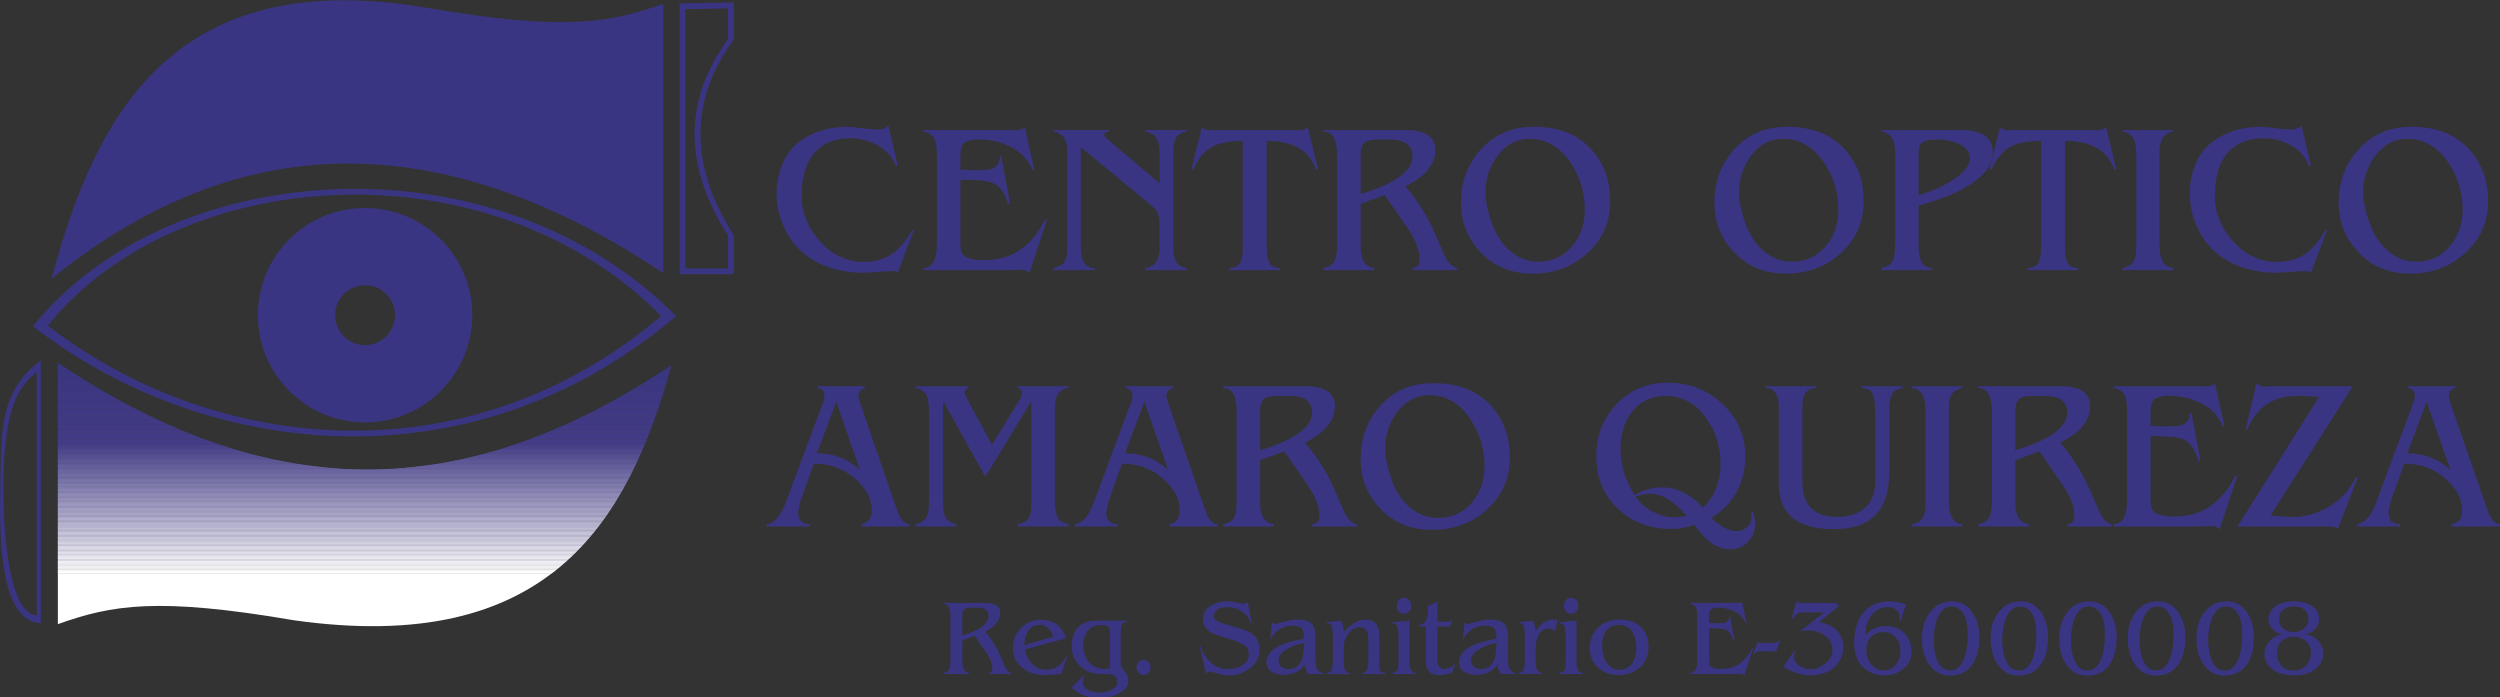 <?xml version="1.0" encoding="utf-8"?>
<!-- Generator: Adobe Illustrator 15.0.0, SVG Export Plug-In . SVG Version: 6.00 Build 0)  -->
<!DOCTYPE svg PUBLIC "-//W3C//DTD SVG 1.1//EN" "http://www.w3.org/Graphics/SVG/1.1/DTD/svg11.dtd">
<svg version="1.1" id="Layer_1" xmlns="http://www.w3.org/2000/svg" xmlns:xlink="http://www.w3.org/1999/xlink" x="0px" y="0px"
	 width="200px" height="55.796px" viewBox="0 0 200 55.796" enable-background="new 0 0 200 55.796" xml:space="preserve">
<rect x="0" y="0" width="200" height="55.796" fill="#333333" stroke="none"/>
<g>
	<path fill-rule="evenodd" clip-rule="evenodd" fill="#393582" d="M53.051,21.837c0-7.178,0-14.356,0-21.534
		c-4.327,1.559-7.965,2.191-18.894,0.323C13.845-2.844,7.636,9.209,4.124,22.301C18.326,10.796,34.41,9.419,53.051,21.837
		L53.051,21.837z M54.371,0.275v21.661h4.341v-3.104c-3.399-5.324-3.737-10.564,0-15.691V0.19L54.371,0.275L54.371,0.275z
		 M54.835,0.738v20.734h3.399v-2.641c-3.386-5.324-3.723-10.564,0-15.691V0.668L54.835,0.738L54.835,0.738z M3.829,26.038
		c10.438-12.924,35.273-14.68,49.067-0.759C36.938,38.806,16.443,35.914,3.829,26.038L3.829,26.038z M2.635,26.094
		c10.929-13.57,36.987-15.396,51.456-0.8C37.36,39.482,15.867,36.447,2.635,26.094L2.635,26.094z M29.198,16.64
		c4.734,0,8.583,3.835,8.583,8.569s-3.849,8.583-8.583,8.583s-8.569-3.85-8.569-8.583S24.464,16.64,29.198,16.64L29.198,16.64z
		 M29.198,22.821c1.334,0,2.402,1.068,2.402,2.388s-1.068,2.402-2.402,2.402c-1.32,0-2.388-1.082-2.388-2.402
		S27.878,22.821,29.198,22.821L29.198,22.821z M3.267,28.848c0,6.996,0,14.005,0,21.015c-2.304-0.17-3.442-3.301-3.245-10.816
		C0.106,35.21-0.217,31.306,3.267,28.848L3.267,28.848z M2.944,29.789c0,6.996,0,12.432,0,19.441
		c-2.107-0.141-2.725-5.9-2.669-10.83C0.359,32.992,1.356,30.912,2.944,29.789L2.944,29.789z"/>
	<g>
		<defs>
			<path id="SVGID_1_" d="M4.629,29.029c0,7.18,0,13.725,0,20.904c4.327-1.547,7.979-2.178,18.894-0.311
				c20.313,2.867,26.676-7.738,30.188-20.396C37.894,39.791,22.399,40.943,4.629,29.029L4.629,29.029z"/>
		</defs>
		<clipPath id="SVGID_2_">
			<use xlink:href="#SVGID_1_"  overflow="visible"/>
		</clipPath>
		
			<rect x="4.629" y="29.029" clip-path="url(#SVGID_2_)" fill-rule="evenodd" clip-rule="evenodd" fill="#393582" width="49.082" height="0.043"/>
		
			<rect x="4.629" y="29.044" clip-path="url(#SVGID_2_)" fill-rule="evenodd" clip-rule="evenodd" fill="#393582" width="49.082" height="0.098"/>
		
			<rect x="4.629" y="29.099" clip-path="url(#SVGID_2_)" fill-rule="evenodd" clip-rule="evenodd" fill="#393582" width="49.082" height="0.1"/>
		
			<rect x="4.629" y="29.169" clip-path="url(#SVGID_2_)" fill-rule="evenodd" clip-rule="evenodd" fill="#393582" width="49.082" height="0.1"/>
		
			<rect x="4.629" y="29.242" clip-path="url(#SVGID_2_)" fill-rule="evenodd" clip-rule="evenodd" fill="#393582" width="49.082" height="0.098"/>
		
			<rect x="4.629" y="29.31" clip-path="url(#SVGID_2_)" fill-rule="evenodd" clip-rule="evenodd" fill="#3A3582" width="49.082" height="0.1"/>
		
			<rect x="4.629" y="29.367" clip-path="url(#SVGID_2_)" fill-rule="evenodd" clip-rule="evenodd" fill="#3A3582" width="49.082" height="0.098"/>
		
			<rect x="4.629" y="29.437" clip-path="url(#SVGID_2_)" fill-rule="evenodd" clip-rule="evenodd" fill="#3A3682" width="49.082" height="0.098"/>
		
			<rect x="4.629" y="29.507" clip-path="url(#SVGID_2_)" fill-rule="evenodd" clip-rule="evenodd" fill="#3A3682" width="49.082" height="0.098"/>
		
			<rect x="4.629" y="29.564" clip-path="url(#SVGID_2_)" fill-rule="evenodd" clip-rule="evenodd" fill="#3A3682" width="49.082" height="0.111"/>
		
			<rect x="4.629" y="29.634" clip-path="url(#SVGID_2_)" fill-rule="evenodd" clip-rule="evenodd" fill="#3A3683" width="49.082" height="0.098"/>
		
			<rect x="4.629" y="29.705" clip-path="url(#SVGID_2_)" fill-rule="evenodd" clip-rule="evenodd" fill="#3A3683" width="49.082" height="0.098"/>
		
			<rect x="4.629" y="29.775" clip-path="url(#SVGID_2_)" fill-rule="evenodd" clip-rule="evenodd" fill="#3A3683" width="49.082" height="0.098"/>
		
			<rect x="4.629" y="29.832" clip-path="url(#SVGID_2_)" fill-rule="evenodd" clip-rule="evenodd" fill="#3A3683" width="49.082" height="0.098"/>
		
			<rect x="4.629" y="29.9" clip-path="url(#SVGID_2_)" fill-rule="evenodd" clip-rule="evenodd" fill="#3A3683" width="49.082" height="0.1"/>
		
			<rect x="4.629" y="29.97" clip-path="url(#SVGID_2_)" fill-rule="evenodd" clip-rule="evenodd" fill="#3B3683" width="49.082" height="0.1"/>
		
			<rect x="4.629" y="30.027" clip-path="url(#SVGID_2_)" fill-rule="evenodd" clip-rule="evenodd" fill="#3B3683" width="49.082" height="0.113"/>
		
			<rect x="4.629" y="30.097" clip-path="url(#SVGID_2_)" fill-rule="evenodd" clip-rule="evenodd" fill="#3B3683" width="49.082" height="0.098"/>
		
			<rect x="4.629" y="30.167" clip-path="url(#SVGID_2_)" fill-rule="evenodd" clip-rule="evenodd" fill="#3B3683" width="49.082" height="0.098"/>
		
			<rect x="4.629" y="30.238" clip-path="url(#SVGID_2_)" fill-rule="evenodd" clip-rule="evenodd" fill="#3B3683" width="49.082" height="0.098"/>
		
			<rect x="4.629" y="30.294" clip-path="url(#SVGID_2_)" fill-rule="evenodd" clip-rule="evenodd" fill="#3B3683" width="49.082" height="0.098"/>
		
			<rect x="4.629" y="30.365" clip-path="url(#SVGID_2_)" fill-rule="evenodd" clip-rule="evenodd" fill="#3B3783" width="49.082" height="0.098"/>
		
			<rect x="4.629" y="30.435" clip-path="url(#SVGID_2_)" fill-rule="evenodd" clip-rule="evenodd" fill="#3B3783" width="49.082" height="0.098"/>
		
			<rect x="4.629" y="30.492" clip-path="url(#SVGID_2_)" fill-rule="evenodd" clip-rule="evenodd" fill="#3B3783" width="49.082" height="0.111"/>
		
			<rect x="4.629" y="30.56" clip-path="url(#SVGID_2_)" fill-rule="evenodd" clip-rule="evenodd" fill="#3B3783" width="49.082" height="0.1"/>
		
			<rect x="4.629" y="30.63" clip-path="url(#SVGID_2_)" fill-rule="evenodd" clip-rule="evenodd" fill="#3C3783" width="49.082" height="0.1"/>
		
			<rect x="4.629" y="30.701" clip-path="url(#SVGID_2_)" fill-rule="evenodd" clip-rule="evenodd" fill="#3C3783" width="49.082" height="0.1"/>
		
			<rect x="4.629" y="30.757" clip-path="url(#SVGID_2_)" fill-rule="evenodd" clip-rule="evenodd" fill="#3C3783" width="49.082" height="0.1"/>
		
			<rect x="4.629" y="30.828" clip-path="url(#SVGID_2_)" fill-rule="evenodd" clip-rule="evenodd" fill="#3C3783" width="49.082" height="0.1"/>
		
			<rect x="4.629" y="30.898" clip-path="url(#SVGID_2_)" fill-rule="evenodd" clip-rule="evenodd" fill="#3C3783" width="49.082" height="0.098"/>
		
			<rect x="4.629" y="30.968" clip-path="url(#SVGID_2_)" fill-rule="evenodd" clip-rule="evenodd" fill="#3C3784" width="49.082" height="0.098"/>
		
			<rect x="4.629" y="31.025" clip-path="url(#SVGID_2_)" fill-rule="evenodd" clip-rule="evenodd" fill="#3C3784" width="49.082" height="0.098"/>
		
			<rect x="4.629" y="31.095" clip-path="url(#SVGID_2_)" fill-rule="evenodd" clip-rule="evenodd" fill="#3C3784" width="49.082" height="0.098"/>
		
			<rect x="4.629" y="31.166" clip-path="url(#SVGID_2_)" fill-rule="evenodd" clip-rule="evenodd" fill="#3C3784" width="49.082" height="0.098"/>
		
			<rect x="4.629" y="31.22" clip-path="url(#SVGID_2_)" fill-rule="evenodd" clip-rule="evenodd" fill="#3D3784" width="49.082" height="0.1"/>
		
			<rect x="4.629" y="31.291" clip-path="url(#SVGID_2_)" fill-rule="evenodd" clip-rule="evenodd" fill="#3D3884" width="49.082" height="0.1"/>
		
			<rect x="4.629" y="31.363" clip-path="url(#SVGID_2_)" fill-rule="evenodd" clip-rule="evenodd" fill="#3D3884" width="49.082" height="0.098"/>
		
			<rect x="4.629" y="31.431" clip-path="url(#SVGID_2_)" fill-rule="evenodd" clip-rule="evenodd" fill="#3D3884" width="49.082" height="0.1"/>
		
			<rect x="4.629" y="31.488" clip-path="url(#SVGID_2_)" fill-rule="evenodd" clip-rule="evenodd" fill="#3D3884" width="49.082" height="0.1"/>
		
			<rect x="4.629" y="31.558" clip-path="url(#SVGID_2_)" fill-rule="evenodd" clip-rule="evenodd" fill="#3D3884" width="49.082" height="0.098"/>
		
			<rect x="4.629" y="31.628" clip-path="url(#SVGID_2_)" fill-rule="evenodd" clip-rule="evenodd" fill="#3D3884" width="49.082" height="0.098"/>
		
			<rect x="4.629" y="31.685" clip-path="url(#SVGID_2_)" fill-rule="evenodd" clip-rule="evenodd" fill="#3D3884" width="49.082" height="0.098"/>
		
			<rect x="4.629" y="31.755" clip-path="url(#SVGID_2_)" fill-rule="evenodd" clip-rule="evenodd" fill="#3D3884" width="49.082" height="0.098"/>
		
			<rect x="4.629" y="31.826" clip-path="url(#SVGID_2_)" fill-rule="evenodd" clip-rule="evenodd" fill="#3D3884" width="49.082" height="0.098"/>
		
			<rect x="4.629" y="31.896" clip-path="url(#SVGID_2_)" fill-rule="evenodd" clip-rule="evenodd" fill="#3E3884" width="49.082" height="0.098"/>
		
			<rect x="4.629" y="31.953" clip-path="url(#SVGID_2_)" fill-rule="evenodd" clip-rule="evenodd" fill="#3E3884" width="49.082" height="0.098"/>
		
			<rect x="4.629" y="32.023" clip-path="url(#SVGID_2_)" fill-rule="evenodd" clip-rule="evenodd" fill="#3E3884" width="49.082" height="0.098"/>
		
			<rect x="4.629" y="32.091" clip-path="url(#SVGID_2_)" fill-rule="evenodd" clip-rule="evenodd" fill="#3E3884" width="49.082" height="0.1"/>
		
			<rect x="4.629" y="32.148" clip-path="url(#SVGID_2_)" fill-rule="evenodd" clip-rule="evenodd" fill="#3E3884" width="49.082" height="0.113"/>
		
			<rect x="4.629" y="32.218" clip-path="url(#SVGID_2_)" fill-rule="evenodd" clip-rule="evenodd" fill="#3E3985" width="49.082" height="0.098"/>
		
			<rect x="4.629" y="32.289" clip-path="url(#SVGID_2_)" fill-rule="evenodd" clip-rule="evenodd" fill="#3E3985" width="49.082" height="0.1"/>
		
			<rect x="4.629" y="32.359" clip-path="url(#SVGID_2_)" fill-rule="evenodd" clip-rule="evenodd" fill="#3E3985" width="49.082" height="0.1"/>
		
			<rect x="4.629" y="32.416" clip-path="url(#SVGID_2_)" fill-rule="evenodd" clip-rule="evenodd" fill="#3E3985" width="49.082" height="0.098"/>
		
			<rect x="4.629" y="32.486" clip-path="url(#SVGID_2_)" fill-rule="evenodd" clip-rule="evenodd" fill="#3E3985" width="49.082" height="0.098"/>
		
			<rect x="4.629" y="32.556" clip-path="url(#SVGID_2_)" fill-rule="evenodd" clip-rule="evenodd" fill="#3F3985" width="49.082" height="0.098"/>
		
			<rect x="4.629" y="32.613" clip-path="url(#SVGID_2_)" fill-rule="evenodd" clip-rule="evenodd" fill="#3F3985" width="49.082" height="0.111"/>
		
			<rect x="4.629" y="32.681" clip-path="url(#SVGID_2_)" fill-rule="evenodd" clip-rule="evenodd" fill="#3F3985" width="49.082" height="0.1"/>
		
			<rect x="4.629" y="32.751" clip-path="url(#SVGID_2_)" fill-rule="evenodd" clip-rule="evenodd" fill="#3F3985" width="49.082" height="0.1"/>
		
			<rect x="4.629" y="32.822" clip-path="url(#SVGID_2_)" fill-rule="evenodd" clip-rule="evenodd" fill="#3F3985" width="49.082" height="0.1"/>
		
			<rect x="4.629" y="32.878" clip-path="url(#SVGID_2_)" fill-rule="evenodd" clip-rule="evenodd" fill="#3F3985" width="49.082" height="0.1"/>
		
			<rect x="4.629" y="32.949" clip-path="url(#SVGID_2_)" fill-rule="evenodd" clip-rule="evenodd" fill="#3F3985" width="49.082" height="0.1"/>
		
			<rect x="4.629" y="33.019" clip-path="url(#SVGID_2_)" fill-rule="evenodd" clip-rule="evenodd" fill="#3F3985" width="49.082" height="0.098"/>
		
			<rect x="4.629" y="33.076" clip-path="url(#SVGID_2_)" fill-rule="evenodd" clip-rule="evenodd" fill="#3F3985" width="49.082" height="0.111"/>
		
			<rect x="4.629" y="33.146" clip-path="url(#SVGID_2_)" fill-rule="evenodd" clip-rule="evenodd" fill="#403A85" width="49.082" height="0.098"/>
		
			<rect x="4.629" y="33.216" clip-path="url(#SVGID_2_)" fill-rule="evenodd" clip-rule="evenodd" fill="#403A85" width="49.082" height="0.098"/>
		
			<rect x="4.629" y="33.287" clip-path="url(#SVGID_2_)" fill-rule="evenodd" clip-rule="evenodd" fill="#403A85" width="49.082" height="0.098"/>
		
			<rect x="4.629" y="33.341" clip-path="url(#SVGID_2_)" fill-rule="evenodd" clip-rule="evenodd" fill="#403A85" width="49.082" height="0.1"/>
		
			<rect x="4.629" y="33.412" clip-path="url(#SVGID_2_)" fill-rule="evenodd" clip-rule="evenodd" fill="#403A85" width="49.082" height="0.1"/>
		
			<rect x="4.629" y="33.484" clip-path="url(#SVGID_2_)" fill-rule="evenodd" clip-rule="evenodd" fill="#403A86" width="49.082" height="0.098"/>
		
			<rect x="4.629" y="33.552" clip-path="url(#SVGID_2_)" fill-rule="evenodd" clip-rule="evenodd" fill="#403A86" width="49.082" height="0.1"/>
		
			<rect x="4.629" y="33.609" clip-path="url(#SVGID_2_)" fill-rule="evenodd" clip-rule="evenodd" fill="#403A86" width="49.082" height="0.1"/>
		
			<rect x="4.629" y="33.679" clip-path="url(#SVGID_2_)" fill-rule="evenodd" clip-rule="evenodd" fill="#403A86" width="49.082" height="0.098"/>
		
			<rect x="4.629" y="33.75" clip-path="url(#SVGID_2_)" fill-rule="evenodd" clip-rule="evenodd" fill="#403A86" width="49.082" height="0.098"/>
		
			<rect x="4.629" y="33.806" clip-path="url(#SVGID_2_)" fill-rule="evenodd" clip-rule="evenodd" fill="#413A86" width="49.082" height="0.098"/>
		
			<rect x="4.629" y="33.876" clip-path="url(#SVGID_2_)" fill-rule="evenodd" clip-rule="evenodd" fill="#413A86" width="49.082" height="0.098"/>
		
			<rect x="4.629" y="33.947" clip-path="url(#SVGID_2_)" fill-rule="evenodd" clip-rule="evenodd" fill="#413A86" width="49.082" height="0.098"/>
		
			<rect x="4.629" y="34.017" clip-path="url(#SVGID_2_)" fill-rule="evenodd" clip-rule="evenodd" fill="#413A86" width="49.082" height="0.098"/>
		
			<rect x="4.629" y="34.074" clip-path="url(#SVGID_2_)" fill-rule="evenodd" clip-rule="evenodd" fill="#413B86" width="49.082" height="0.098"/>
		
			<rect x="4.629" y="34.144" clip-path="url(#SVGID_2_)" fill-rule="evenodd" clip-rule="evenodd" fill="#413B86" width="49.082" height="0.098"/>
		
			<rect x="4.629" y="34.212" clip-path="url(#SVGID_2_)" fill-rule="evenodd" clip-rule="evenodd" fill="#413B86" width="49.082" height="0.1"/>
		
			<rect x="4.629" y="34.269" clip-path="url(#SVGID_2_)" fill-rule="evenodd" clip-rule="evenodd" fill="#413B86" width="49.082" height="0.098"/>
		
			<rect x="4.629" y="34.339" clip-path="url(#SVGID_2_)" fill-rule="evenodd" clip-rule="evenodd" fill="#413B86" width="49.082" height="0.098"/>
		
			<rect x="4.629" y="34.41" clip-path="url(#SVGID_2_)" fill-rule="evenodd" clip-rule="evenodd" fill="#413B86" width="49.082" height="0.1"/>
		
			<rect x="4.629" y="34.48" clip-path="url(#SVGID_2_)" fill-rule="evenodd" clip-rule="evenodd" fill="#423B86" width="49.082" height="0.1"/>
		
			<rect x="4.629" y="34.537" clip-path="url(#SVGID_2_)" fill-rule="evenodd" clip-rule="evenodd" fill="#423B86" width="49.082" height="0.098"/>
		
			<rect x="4.629" y="34.607" clip-path="url(#SVGID_2_)" fill-rule="evenodd" clip-rule="evenodd" fill="#423B86" width="49.082" height="0.098"/>
		
			<rect x="4.629" y="34.677" clip-path="url(#SVGID_2_)" fill-rule="evenodd" clip-rule="evenodd" fill="#423B86" width="49.082" height="0.098"/>
		
			<rect x="4.629" y="34.734" clip-path="url(#SVGID_2_)" fill-rule="evenodd" clip-rule="evenodd" fill="#423B86" width="49.082" height="0.111"/>
		
			<rect x="4.629" y="34.802" clip-path="url(#SVGID_2_)" fill-rule="evenodd" clip-rule="evenodd" fill="#423B87" width="49.082" height="0.1"/>
		
			<rect x="4.629" y="34.873" clip-path="url(#SVGID_2_)" fill-rule="evenodd" clip-rule="evenodd" fill="#423B87" width="49.082" height="0.1"/>
		
			<rect x="4.629" y="34.943" clip-path="url(#SVGID_2_)" fill-rule="evenodd" clip-rule="evenodd" fill="#423C87" width="49.082" height="0.1"/>
		
			<rect x="4.629" y="35" clip-path="url(#SVGID_2_)" fill-rule="evenodd" clip-rule="evenodd" fill="#423C87" width="49.082" height="0.1"/>
		
			<rect x="4.629" y="35.07" clip-path="url(#SVGID_2_)" fill-rule="evenodd" clip-rule="evenodd" fill="#423C87" width="49.082" height="0.1"/>
		
			<rect x="4.629" y="35.14" clip-path="url(#SVGID_2_)" fill-rule="evenodd" clip-rule="evenodd" fill="#433C87" width="49.082" height="0.098"/>
		
			<rect x="4.629" y="35.197" clip-path="url(#SVGID_2_)" fill-rule="evenodd" clip-rule="evenodd" fill="#433C87" width="49.082" height="0.111"/>
		
			<rect x="4.629" y="35.267" clip-path="url(#SVGID_2_)" fill-rule="evenodd" clip-rule="evenodd" fill="#433C87" width="49.082" height="0.098"/>
		
			<rect x="4.629" y="35.337" clip-path="url(#SVGID_2_)" fill-rule="evenodd" clip-rule="evenodd" fill="#433C87" width="49.082" height="0.098"/>
		
			<rect x="4.629" y="35.408" clip-path="url(#SVGID_2_)" fill-rule="evenodd" clip-rule="evenodd" fill="#433C87" width="49.082" height="0.098"/>
		
			<rect x="4.629" y="35.462" clip-path="url(#SVGID_2_)" fill-rule="evenodd" clip-rule="evenodd" fill="#443D88" width="49.082" height="0.1"/>
		
			<rect x="4.629" y="35.535" clip-path="url(#SVGID_2_)" fill-rule="evenodd" clip-rule="evenodd" fill="#453F89" width="49.082" height="0.098"/>
		
			<rect x="4.629" y="35.605" clip-path="url(#SVGID_2_)" fill-rule="evenodd" clip-rule="evenodd" fill="#474089" width="49.082" height="0.098"/>
		
			<rect x="4.629" y="35.675" clip-path="url(#SVGID_2_)" fill-rule="evenodd" clip-rule="evenodd" fill="#48418A" width="49.082" height="0.098"/>
		
			<rect x="4.629" y="35.73" clip-path="url(#SVGID_2_)" fill-rule="evenodd" clip-rule="evenodd" fill="#49428B" width="49.082" height="0.1"/>
		
			<rect x="4.629" y="35.8" clip-path="url(#SVGID_2_)" fill-rule="evenodd" clip-rule="evenodd" fill="#4A448C" width="49.082" height="0.098"/>
		
			<rect x="4.629" y="35.871" clip-path="url(#SVGID_2_)" fill-rule="evenodd" clip-rule="evenodd" fill="#4B458C" width="49.082" height="0.098"/>
		
			<rect x="4.629" y="35.927" clip-path="url(#SVGID_2_)" fill-rule="evenodd" clip-rule="evenodd" fill="#4D468D" width="49.082" height="0.098"/>
		
			<rect x="4.629" y="35.998" clip-path="url(#SVGID_2_)" fill-rule="evenodd" clip-rule="evenodd" fill="#4E478E" width="49.082" height="0.098"/>
		
			<rect x="4.629" y="36.068" clip-path="url(#SVGID_2_)" fill-rule="evenodd" clip-rule="evenodd" fill="#4F488F" width="49.082" height="0.098"/>
		
			<rect x="4.629" y="36.138" clip-path="url(#SVGID_2_)" fill-rule="evenodd" clip-rule="evenodd" fill="#504A8F" width="49.082" height="0.098"/>
		
			<rect x="4.629" y="36.195" clip-path="url(#SVGID_2_)" fill-rule="evenodd" clip-rule="evenodd" fill="#514B90" width="49.082" height="0.098"/>
		
			<rect x="4.629" y="36.265" clip-path="url(#SVGID_2_)" fill-rule="evenodd" clip-rule="evenodd" fill="#534C91" width="49.082" height="0.098"/>
		
			<rect x="4.629" y="36.333" clip-path="url(#SVGID_2_)" fill-rule="evenodd" clip-rule="evenodd" fill="#544D92" width="49.082" height="0.1"/>
		
			<rect x="4.629" y="36.39" clip-path="url(#SVGID_2_)" fill-rule="evenodd" clip-rule="evenodd" fill="#554F92" width="49.082" height="0.1"/>
		
			<rect x="4.629" y="36.46" clip-path="url(#SVGID_2_)" fill-rule="evenodd" clip-rule="evenodd" fill="#565093" width="49.082" height="0.098"/>
		
			<rect x="4.629" y="36.531" clip-path="url(#SVGID_2_)" fill-rule="evenodd" clip-rule="evenodd" fill="#575194" width="49.082" height="0.1"/>
		
			<rect x="4.629" y="36.601" clip-path="url(#SVGID_2_)" fill-rule="evenodd" clip-rule="evenodd" fill="#595295" width="49.082" height="0.1"/>
		
			<rect x="4.629" y="36.658" clip-path="url(#SVGID_2_)" fill-rule="evenodd" clip-rule="evenodd" fill="#5A5495" width="49.082" height="0.098"/>
		
			<rect x="4.629" y="36.728" clip-path="url(#SVGID_2_)" fill-rule="evenodd" clip-rule="evenodd" fill="#5B5596" width="49.082" height="0.098"/>
		
			<rect x="4.629" y="36.798" clip-path="url(#SVGID_2_)" fill-rule="evenodd" clip-rule="evenodd" fill="#5C5697" width="49.082" height="0.098"/>
		
			<rect x="4.629" y="36.855" clip-path="url(#SVGID_2_)" fill-rule="evenodd" clip-rule="evenodd" fill="#5D5798" width="49.082" height="0.111"/>
		
			<rect x="4.629" y="36.925" clip-path="url(#SVGID_2_)" fill-rule="evenodd" clip-rule="evenodd" fill="#5E5899" width="49.082" height="0.098"/>
		
			<rect x="4.629" y="36.994" clip-path="url(#SVGID_2_)" fill-rule="evenodd" clip-rule="evenodd" fill="#605A99" width="49.082" height="0.1"/>
		
			<rect x="4.629" y="37.064" clip-path="url(#SVGID_2_)" fill-rule="evenodd" clip-rule="evenodd" fill="#615B9A" width="49.082" height="0.1"/>
		
			<rect x="4.629" y="37.121" clip-path="url(#SVGID_2_)" fill-rule="evenodd" clip-rule="evenodd" fill="#625C9B" width="49.082" height="0.1"/>
		
			<rect x="4.629" y="37.191" clip-path="url(#SVGID_2_)" fill-rule="evenodd" clip-rule="evenodd" fill="#635D9C" width="49.082" height="0.1"/>
		
			<rect x="4.629" y="37.261" clip-path="url(#SVGID_2_)" fill-rule="evenodd" clip-rule="evenodd" fill="#645F9C" width="49.082" height="0.1"/>
		
			<rect x="4.629" y="37.318" clip-path="url(#SVGID_2_)" fill-rule="evenodd" clip-rule="evenodd" fill="#66609D" width="49.082" height="0.111"/>
		
			<rect x="4.629" y="37.388" clip-path="url(#SVGID_2_)" fill-rule="evenodd" clip-rule="evenodd" fill="#67619E" width="49.082" height="0.098"/>
		
			<rect x="4.629" y="37.458" clip-path="url(#SVGID_2_)" fill-rule="evenodd" clip-rule="evenodd" fill="#68629F" width="49.082" height="0.098"/>
		
			<rect x="4.629" y="37.529" clip-path="url(#SVGID_2_)" fill-rule="evenodd" clip-rule="evenodd" fill="#69649F" width="49.082" height="0.098"/>
		
			<rect x="4.629" y="37.583" clip-path="url(#SVGID_2_)" fill-rule="evenodd" clip-rule="evenodd" fill="#6A65A0" width="49.082" height="0.1"/>
		
			<rect x="4.629" y="37.656" clip-path="url(#SVGID_2_)" fill-rule="evenodd" clip-rule="evenodd" fill="#6C66A1" width="49.082" height="0.098"/>
		
			<rect x="4.629" y="37.726" clip-path="url(#SVGID_2_)" fill-rule="evenodd" clip-rule="evenodd" fill="#6D67A2" width="49.082" height="0.098"/>
		
			<rect x="4.629" y="37.781" clip-path="url(#SVGID_2_)" fill-rule="evenodd" clip-rule="evenodd" fill="#6E69A2" width="49.082" height="0.113"/>
		
			<rect x="4.629" y="37.851" clip-path="url(#SVGID_2_)" fill-rule="evenodd" clip-rule="evenodd" fill="#6F6AA3" width="49.082" height="0.1"/>
		
			<rect x="4.629" y="37.921" clip-path="url(#SVGID_2_)" fill-rule="evenodd" clip-rule="evenodd" fill="#706BA4" width="49.082" height="0.098"/>
		
			<rect x="4.629" y="37.992" clip-path="url(#SVGID_2_)" fill-rule="evenodd" clip-rule="evenodd" fill="#716CA5" width="49.082" height="0.098"/>
		
			<rect x="4.629" y="38.048" clip-path="url(#SVGID_2_)" fill-rule="evenodd" clip-rule="evenodd" fill="#736DA5" width="49.082" height="0.098"/>
		
			<rect x="4.629" y="38.119" clip-path="url(#SVGID_2_)" fill-rule="evenodd" clip-rule="evenodd" fill="#746FA6" width="49.082" height="0.098"/>
		
			<rect x="4.629" y="38.189" clip-path="url(#SVGID_2_)" fill-rule="evenodd" clip-rule="evenodd" fill="#7570A7" width="49.082" height="0.098"/>
		
			<rect x="4.629" y="38.259" clip-path="url(#SVGID_2_)" fill-rule="evenodd" clip-rule="evenodd" fill="#7671A8" width="49.082" height="0.098"/>
		
			<rect x="4.629" y="38.316" clip-path="url(#SVGID_2_)" fill-rule="evenodd" clip-rule="evenodd" fill="#7772A8" width="49.082" height="0.098"/>
		
			<rect x="4.629" y="38.386" clip-path="url(#SVGID_2_)" fill-rule="evenodd" clip-rule="evenodd" fill="#7974A9" width="49.082" height="0.098"/>
		
			<rect x="4.629" y="38.455" clip-path="url(#SVGID_2_)" fill-rule="evenodd" clip-rule="evenodd" fill="#7A75AA" width="49.082" height="0.1"/>
		
			<rect x="4.629" y="38.511" clip-path="url(#SVGID_2_)" fill-rule="evenodd" clip-rule="evenodd" fill="#7B76AB" width="49.082" height="0.1"/>
		
			<rect x="4.629" y="38.582" clip-path="url(#SVGID_2_)" fill-rule="evenodd" clip-rule="evenodd" fill="#7C77AC" width="49.082" height="0.1"/>
		
			<rect x="4.629" y="38.652" clip-path="url(#SVGID_2_)" fill-rule="evenodd" clip-rule="evenodd" fill="#7D79AC" width="49.082" height="0.1"/>
		
			<rect x="4.629" y="38.722" clip-path="url(#SVGID_2_)" fill-rule="evenodd" clip-rule="evenodd" fill="#7F7AAD" width="49.082" height="0.1"/>
		
			<rect x="4.629" y="38.779" clip-path="url(#SVGID_2_)" fill-rule="evenodd" clip-rule="evenodd" fill="#807BAE" width="49.082" height="0.098"/>
		
			<rect x="4.629" y="38.849" clip-path="url(#SVGID_2_)" fill-rule="evenodd" clip-rule="evenodd" fill="#817CAF" width="49.082" height="0.098"/>
		
			<rect x="4.629" y="38.919" clip-path="url(#SVGID_2_)" fill-rule="evenodd" clip-rule="evenodd" fill="#827DAF" width="49.082" height="0.098"/>
		
			<rect x="4.629" y="38.976" clip-path="url(#SVGID_2_)" fill-rule="evenodd" clip-rule="evenodd" fill="#837FB0" width="49.082" height="0.098"/>
		
			<rect x="4.629" y="39.046" clip-path="url(#SVGID_2_)" fill-rule="evenodd" clip-rule="evenodd" fill="#8580B1" width="49.082" height="0.098"/>
		
			<rect x="4.629" y="39.115" clip-path="url(#SVGID_2_)" fill-rule="evenodd" clip-rule="evenodd" fill="#8681B2" width="49.082" height="0.1"/>
		
			<rect x="4.629" y="39.185" clip-path="url(#SVGID_2_)" fill-rule="evenodd" clip-rule="evenodd" fill="#8782B2" width="49.082" height="0.1"/>
		
			<rect x="4.629" y="39.242" clip-path="url(#SVGID_2_)" fill-rule="evenodd" clip-rule="evenodd" fill="#8884B3" width="49.082" height="0.1"/>
		
			<rect x="4.629" y="39.312" clip-path="url(#SVGID_2_)" fill-rule="evenodd" clip-rule="evenodd" fill="#8985B4" width="49.082" height="0.1"/>
		
			<rect x="4.629" y="39.382" clip-path="url(#SVGID_2_)" fill-rule="evenodd" clip-rule="evenodd" fill="#8A86B5" width="49.082" height="0.1"/>
		
			<rect x="4.629" y="39.439" clip-path="url(#SVGID_2_)" fill-rule="evenodd" clip-rule="evenodd" fill="#8C87B5" width="49.082" height="0.111"/>
		
			<rect x="4.629" y="39.509" clip-path="url(#SVGID_2_)" fill-rule="evenodd" clip-rule="evenodd" fill="#8D89B6" width="49.082" height="0.098"/>
		
			<rect x="4.629" y="39.58" clip-path="url(#SVGID_2_)" fill-rule="evenodd" clip-rule="evenodd" fill="#8E8AB7" width="49.082" height="0.098"/>
		
			<rect x="4.629" y="39.65" clip-path="url(#SVGID_2_)" fill-rule="evenodd" clip-rule="evenodd" fill="#8F8BB8" width="49.082" height="0.098"/>
		
			<rect x="4.629" y="39.707" clip-path="url(#SVGID_2_)" fill-rule="evenodd" clip-rule="evenodd" fill="#908CB8" width="49.082" height="0.098"/>
		
			<rect x="4.629" y="39.777" clip-path="url(#SVGID_2_)" fill-rule="evenodd" clip-rule="evenodd" fill="#928EB9" width="49.082" height="0.098"/>
		
			<rect x="4.629" y="39.847" clip-path="url(#SVGID_2_)" fill-rule="evenodd" clip-rule="evenodd" fill="#938FBA" width="49.082" height="0.098"/>
		
			<rect x="4.629" y="39.902" clip-path="url(#SVGID_2_)" fill-rule="evenodd" clip-rule="evenodd" fill="#9490BB" width="49.082" height="0.113"/>
		
			<rect x="4.629" y="39.972" clip-path="url(#SVGID_2_)" fill-rule="evenodd" clip-rule="evenodd" fill="#9591BB" width="49.082" height="0.1"/>
		
			<rect x="4.629" y="40.042" clip-path="url(#SVGID_2_)" fill-rule="evenodd" clip-rule="evenodd" fill="#9692BC" width="49.082" height="0.1"/>
		
			<rect x="4.629" y="40.113" clip-path="url(#SVGID_2_)" fill-rule="evenodd" clip-rule="evenodd" fill="#9894BD" width="49.082" height="0.098"/>
		
			<rect x="4.629" y="40.169" clip-path="url(#SVGID_2_)" fill-rule="evenodd" clip-rule="evenodd" fill="#9995BE" width="49.082" height="0.098"/>
		
			<rect x="4.629" y="40.24" clip-path="url(#SVGID_2_)" fill-rule="evenodd" clip-rule="evenodd" fill="#9A96BE" width="49.082" height="0.098"/>
		
			<rect x="4.629" y="40.31" clip-path="url(#SVGID_2_)" fill-rule="evenodd" clip-rule="evenodd" fill="#9B97BF" width="49.082" height="0.098"/>
		
			<rect x="4.629" y="40.367" clip-path="url(#SVGID_2_)" fill-rule="evenodd" clip-rule="evenodd" fill="#9C99C0" width="49.082" height="0.111"/>
		
			<rect x="4.629" y="40.437" clip-path="url(#SVGID_2_)" fill-rule="evenodd" clip-rule="evenodd" fill="#9D9AC1" width="49.082" height="0.098"/>
		
			<rect x="4.629" y="40.507" clip-path="url(#SVGID_2_)" fill-rule="evenodd" clip-rule="evenodd" fill="#9F9BC2" width="49.082" height="0.098"/>
		
			<rect x="4.629" y="40.578" clip-path="url(#SVGID_2_)" fill-rule="evenodd" clip-rule="evenodd" fill="#A09CC2" width="49.082" height="0.098"/>
		
			<rect x="4.629" y="40.632" clip-path="url(#SVGID_2_)" fill-rule="evenodd" clip-rule="evenodd" fill="#A19EC3" width="49.082" height="0.1"/>
		
			<rect x="4.629" y="40.703" clip-path="url(#SVGID_2_)" fill-rule="evenodd" clip-rule="evenodd" fill="#A29FC4" width="49.082" height="0.1"/>
		
			<rect x="4.629" y="40.773" clip-path="url(#SVGID_2_)" fill-rule="evenodd" clip-rule="evenodd" fill="#A3A0C5" width="49.082" height="0.1"/>
		
			<rect x="4.629" y="40.843" clip-path="url(#SVGID_2_)" fill-rule="evenodd" clip-rule="evenodd" fill="#A5A1C5" width="49.082" height="0.1"/>
		
			<rect x="4.629" y="40.9" clip-path="url(#SVGID_2_)" fill-rule="evenodd" clip-rule="evenodd" fill="#A6A2C6" width="49.082" height="0.098"/>
		
			<rect x="4.629" y="40.97" clip-path="url(#SVGID_2_)" fill-rule="evenodd" clip-rule="evenodd" fill="#A7A4C7" width="49.082" height="0.098"/>
		
			<rect x="4.629" y="41.041" clip-path="url(#SVGID_2_)" fill-rule="evenodd" clip-rule="evenodd" fill="#A8A5C8" width="49.082" height="0.098"/>
		
			<rect x="4.629" y="41.097" clip-path="url(#SVGID_2_)" fill-rule="evenodd" clip-rule="evenodd" fill="#A9A6C8" width="49.082" height="0.098"/>
		
			<rect x="4.629" y="41.167" clip-path="url(#SVGID_2_)" fill-rule="evenodd" clip-rule="evenodd" fill="#ABA7C9" width="49.082" height="0.098"/>
		
			<rect x="4.629" y="41.236" clip-path="url(#SVGID_2_)" fill-rule="evenodd" clip-rule="evenodd" fill="#ACA9CA" width="49.082" height="0.1"/>
		
			<rect x="4.629" y="41.308" clip-path="url(#SVGID_2_)" fill-rule="evenodd" clip-rule="evenodd" fill="#ADAACB" width="49.082" height="0.098"/>
		
			<rect x="4.629" y="41.363" clip-path="url(#SVGID_2_)" fill-rule="evenodd" clip-rule="evenodd" fill="#AEABCB" width="49.082" height="0.1"/>
		
			<rect x="4.629" y="41.433" clip-path="url(#SVGID_2_)" fill-rule="evenodd" clip-rule="evenodd" fill="#AFACCC" width="49.082" height="0.1"/>
		
			<rect x="4.629" y="41.503" clip-path="url(#SVGID_2_)" fill-rule="evenodd" clip-rule="evenodd" fill="#B1AECD" width="49.082" height="0.1"/>
		
			<rect x="4.629" y="41.56" clip-path="url(#SVGID_2_)" fill-rule="evenodd" clip-rule="evenodd" fill="#B2AFCE" width="49.082" height="0.098"/>
		
			<rect x="4.629" y="41.63" clip-path="url(#SVGID_2_)" fill-rule="evenodd" clip-rule="evenodd" fill="#B3B0CE" width="49.082" height="0.098"/>
		
			<rect x="4.629" y="41.701" clip-path="url(#SVGID_2_)" fill-rule="evenodd" clip-rule="evenodd" fill="#B4B1CF" width="49.082" height="0.098"/>
		
			<rect x="4.629" y="41.771" clip-path="url(#SVGID_2_)" fill-rule="evenodd" clip-rule="evenodd" fill="#B5B3D0" width="49.082" height="0.098"/>
		
			<rect x="4.629" y="41.828" clip-path="url(#SVGID_2_)" fill-rule="evenodd" clip-rule="evenodd" fill="#B6B4D1" width="49.082" height="0.098"/>
		
			<rect x="4.629" y="41.898" clip-path="url(#SVGID_2_)" fill-rule="evenodd" clip-rule="evenodd" fill="#B8B5D1" width="49.082" height="0.098"/>
		
			<rect x="4.629" y="41.968" clip-path="url(#SVGID_2_)" fill-rule="evenodd" clip-rule="evenodd" fill="#B9B6D2" width="49.082" height="0.098"/>
		
			<rect x="4.629" y="42.023" clip-path="url(#SVGID_2_)" fill-rule="evenodd" clip-rule="evenodd" fill="#BAB7D3" width="49.082" height="0.113"/>
		
			<rect x="4.629" y="42.093" clip-path="url(#SVGID_2_)" fill-rule="evenodd" clip-rule="evenodd" fill="#BBB9D4" width="49.082" height="0.1"/>
		
			<rect x="4.629" y="42.164" clip-path="url(#SVGID_2_)" fill-rule="evenodd" clip-rule="evenodd" fill="#BCBAD4" width="49.082" height="0.1"/>
		
			<rect x="4.629" y="42.234" clip-path="url(#SVGID_2_)" fill-rule="evenodd" clip-rule="evenodd" fill="#BEBBD5" width="49.082" height="0.098"/>
		
			<rect x="4.629" y="42.291" clip-path="url(#SVGID_2_)" fill-rule="evenodd" clip-rule="evenodd" fill="#BFBCD6" width="49.082" height="0.098"/>
		
			<rect x="4.629" y="42.361" clip-path="url(#SVGID_2_)" fill-rule="evenodd" clip-rule="evenodd" fill="#C0BED7" width="49.082" height="0.098"/>
		
			<rect x="4.629" y="42.431" clip-path="url(#SVGID_2_)" fill-rule="evenodd" clip-rule="evenodd" fill="#C1BFD8" width="49.082" height="0.098"/>
		
			<rect x="4.629" y="42.488" clip-path="url(#SVGID_2_)" fill-rule="evenodd" clip-rule="evenodd" fill="#C2C0D8" width="49.082" height="0.111"/>
		
			<rect x="4.629" y="42.558" clip-path="url(#SVGID_2_)" fill-rule="evenodd" clip-rule="evenodd" fill="#C4C1D9" width="49.082" height="0.098"/>
		
			<rect x="4.629" y="42.628" clip-path="url(#SVGID_2_)" fill-rule="evenodd" clip-rule="evenodd" fill="#C5C3DA" width="49.082" height="0.098"/>
		
			<rect x="4.629" y="42.699" clip-path="url(#SVGID_2_)" fill-rule="evenodd" clip-rule="evenodd" fill="#C6C4DB" width="49.082" height="0.098"/>
		
			<rect x="4.629" y="42.753" clip-path="url(#SVGID_2_)" fill-rule="evenodd" clip-rule="evenodd" fill="#C7C5DB" width="49.082" height="0.1"/>
		
			<rect x="4.629" y="42.824" clip-path="url(#SVGID_2_)" fill-rule="evenodd" clip-rule="evenodd" fill="#C8C6DC" width="49.082" height="0.1"/>
		
			<rect x="4.629" y="42.894" clip-path="url(#SVGID_2_)" fill-rule="evenodd" clip-rule="evenodd" fill="#C9C7DD" width="49.082" height="0.1"/>
		
			<rect x="4.629" y="42.964" clip-path="url(#SVGID_2_)" fill-rule="evenodd" clip-rule="evenodd" fill="#CBC9DE" width="49.082" height="0.1"/>
		
			<rect x="4.629" y="43.021" clip-path="url(#SVGID_2_)" fill-rule="evenodd" clip-rule="evenodd" fill="#CCCADE" width="49.082" height="0.098"/>
		
			<rect x="4.629" y="43.091" clip-path="url(#SVGID_2_)" fill-rule="evenodd" clip-rule="evenodd" fill="#CDCBDF" width="49.082" height="0.098"/>
		
			<rect x="4.629" y="43.162" clip-path="url(#SVGID_2_)" fill-rule="evenodd" clip-rule="evenodd" fill="#CECCE0" width="49.082" height="0.098"/>
		
			<rect x="4.629" y="43.218" clip-path="url(#SVGID_2_)" fill-rule="evenodd" clip-rule="evenodd" fill="#CFCEE1" width="49.082" height="0.098"/>
		
			<rect x="4.629" y="43.289" clip-path="url(#SVGID_2_)" fill-rule="evenodd" clip-rule="evenodd" fill="#D1CFE1" width="49.082" height="0.098"/>
		
			<rect x="4.629" y="43.357" clip-path="url(#SVGID_2_)" fill-rule="evenodd" clip-rule="evenodd" fill="#D2D0E2" width="49.082" height="0.1"/>
		
			<rect x="4.629" y="43.429" clip-path="url(#SVGID_2_)" fill-rule="evenodd" clip-rule="evenodd" fill="#D3D1E3" width="49.082" height="0.098"/>
		
			<rect x="4.629" y="43.484" clip-path="url(#SVGID_2_)" fill-rule="evenodd" clip-rule="evenodd" fill="#D4D3E4" width="49.082" height="0.1"/>
		
			<rect x="4.629" y="43.554" clip-path="url(#SVGID_2_)" fill-rule="evenodd" clip-rule="evenodd" fill="#D5D4E4" width="49.082" height="0.1"/>
		
			<rect x="4.629" y="43.625" clip-path="url(#SVGID_2_)" fill-rule="evenodd" clip-rule="evenodd" fill="#D7D5E5" width="49.082" height="0.1"/>
		
			<rect x="4.629" y="43.681" clip-path="url(#SVGID_2_)" fill-rule="evenodd" clip-rule="evenodd" fill="#D8D6E6" width="49.082" height="0.098"/>
		
			<rect x="4.629" y="43.751" clip-path="url(#SVGID_2_)" fill-rule="evenodd" clip-rule="evenodd" fill="#D9D8E7" width="49.082" height="0.098"/>
		
			<rect x="4.629" y="43.822" clip-path="url(#SVGID_2_)" fill-rule="evenodd" clip-rule="evenodd" fill="#DAD9E7" width="49.082" height="0.098"/>
		
			<rect x="4.629" y="43.892" clip-path="url(#SVGID_2_)" fill-rule="evenodd" clip-rule="evenodd" fill="#DBDAE8" width="49.082" height="0.098"/>
		
			<rect x="4.629" y="43.949" clip-path="url(#SVGID_2_)" fill-rule="evenodd" clip-rule="evenodd" fill="#DDDBE9" width="49.082" height="0.098"/>
		
			<rect x="4.629" y="44.019" clip-path="url(#SVGID_2_)" fill-rule="evenodd" clip-rule="evenodd" fill="#DEDCEA" width="49.082" height="0.098"/>
		
			<rect x="4.629" y="44.089" clip-path="url(#SVGID_2_)" fill-rule="evenodd" clip-rule="evenodd" fill="#DFDEEB" width="49.082" height="0.098"/>
		
			<rect x="4.629" y="44.144" clip-path="url(#SVGID_2_)" fill-rule="evenodd" clip-rule="evenodd" fill="#E0DFEB" width="49.082" height="0.113"/>
		
			<rect x="4.629" y="44.214" clip-path="url(#SVGID_2_)" fill-rule="evenodd" clip-rule="evenodd" fill="#E1E0EC" width="49.082" height="0.1"/>
		
			<rect x="4.629" y="44.285" clip-path="url(#SVGID_2_)" fill-rule="evenodd" clip-rule="evenodd" fill="#E2E1ED" width="49.082" height="0.1"/>
		
			<rect x="4.629" y="44.355" clip-path="url(#SVGID_2_)" fill-rule="evenodd" clip-rule="evenodd" fill="#E4E3EE" width="49.082" height="0.1"/>
		
			<rect x="4.629" y="44.412" clip-path="url(#SVGID_2_)" fill-rule="evenodd" clip-rule="evenodd" fill="#E5E4EE" width="49.082" height="0.098"/>
		
			<rect x="4.629" y="44.482" clip-path="url(#SVGID_2_)" fill-rule="evenodd" clip-rule="evenodd" fill="#E6E5EF" width="49.082" height="0.098"/>
		
			<rect x="4.629" y="44.552" clip-path="url(#SVGID_2_)" fill-rule="evenodd" clip-rule="evenodd" fill="#E7E6F0" width="49.082" height="0.098"/>
		
			<rect x="4.629" y="44.609" clip-path="url(#SVGID_2_)" fill-rule="evenodd" clip-rule="evenodd" fill="#E8E8F1" width="49.082" height="0.111"/>
		
			<rect x="4.629" y="44.679" clip-path="url(#SVGID_2_)" fill-rule="evenodd" clip-rule="evenodd" fill="#EAE9F1" width="49.082" height="0.098"/>
		
			<rect x="4.629" y="44.75" clip-path="url(#SVGID_2_)" fill-rule="evenodd" clip-rule="evenodd" fill="#EBEAF2" width="49.082" height="0.098"/>
		
			<rect x="4.629" y="44.82" clip-path="url(#SVGID_2_)" fill-rule="evenodd" clip-rule="evenodd" fill="#ECEBF3" width="49.082" height="0.098"/>
		
			<rect x="4.629" y="44.875" clip-path="url(#SVGID_2_)" fill-rule="evenodd" clip-rule="evenodd" fill="#EDECF4" width="49.082" height="0.1"/>
		
			<rect x="4.629" y="44.945" clip-path="url(#SVGID_2_)" fill-rule="evenodd" clip-rule="evenodd" fill="#EEEEF4" width="49.082" height="0.1"/>
		
			<rect x="4.629" y="45.015" clip-path="url(#SVGID_2_)" fill-rule="evenodd" clip-rule="evenodd" fill="#F0EFF5" width="49.082" height="0.1"/>
		
			<rect x="4.629" y="45.072" clip-path="url(#SVGID_2_)" fill-rule="evenodd" clip-rule="evenodd" fill="#F1F0F6" width="49.082" height="0.113"/>
		
			<rect x="4.629" y="45.142" clip-path="url(#SVGID_2_)" fill-rule="evenodd" clip-rule="evenodd" fill="#F2F1F7" width="49.082" height="0.098"/>
		
			<rect x="4.629" y="45.212" clip-path="url(#SVGID_2_)" fill-rule="evenodd" clip-rule="evenodd" fill="#F3F3F7" width="49.082" height="0.098"/>
		
			<rect x="4.629" y="45.283" clip-path="url(#SVGID_2_)" fill-rule="evenodd" clip-rule="evenodd" fill="#F4F4F8" width="49.082" height="0.098"/>
		
			<rect x="4.629" y="45.339" clip-path="url(#SVGID_2_)" fill-rule="evenodd" clip-rule="evenodd" fill="#F5F5F9" width="49.082" height="0.098"/>
		
			<rect x="4.629" y="45.41" clip-path="url(#SVGID_2_)" fill-rule="evenodd" clip-rule="evenodd" fill="#F7F6FA" width="49.082" height="0.098"/>
		
			<rect x="4.629" y="45.48" clip-path="url(#SVGID_2_)" fill-rule="evenodd" clip-rule="evenodd" fill="#F8F8FA" width="49.082" height="0.098"/>
		
			<rect x="4.629" y="45.55" clip-path="url(#SVGID_2_)" fill-rule="evenodd" clip-rule="evenodd" fill="#F9F9FB" width="49.082" height="0.098"/>
		
			<rect x="4.629" y="45.605" clip-path="url(#SVGID_2_)" fill-rule="evenodd" clip-rule="evenodd" fill="#FAFAFC" width="49.082" height="0.1"/>
		
			<rect x="4.629" y="45.675" clip-path="url(#SVGID_2_)" fill-rule="evenodd" clip-rule="evenodd" fill="#FBFBFD" width="49.082" height="0.1"/>
		
			<rect x="4.629" y="45.746" clip-path="url(#SVGID_2_)" fill-rule="evenodd" clip-rule="evenodd" fill="#FDFDFD" width="49.082" height="0.1"/>
		
			<rect x="4.629" y="45.802" clip-path="url(#SVGID_2_)" fill-rule="evenodd" clip-rule="evenodd" fill="#FEFEFE" width="49.082" height="0.098"/>
		
			<rect x="4.629" y="45.873" clip-path="url(#SVGID_2_)" fill-rule="evenodd" clip-rule="evenodd" fill="#FFFFFF" width="49.082" height="6.617"/>
	</g>
	<path fill="#393582" d="M71.818,21.824c-0.028-0.056-0.183-0.113-0.436-0.141c-0.252,0-0.646,0.028-1.166,0.07
		c-0.52,0.042-0.899,0.071-1.166,0.071c-0.871,0-1.714-0.126-2.5-0.366c-1.869-0.576-3.161-1.713-3.891-3.413
		c-0.352-0.829-0.534-1.672-0.534-2.515c0-0.801,0.14-1.559,0.421-2.29c0.379-1.012,1.053-1.77,2.009-2.304
		c0.927-0.52,2.023-0.787,3.287-0.787c0.267,0,0.661,0.042,1.18,0.113c0.52,0.07,0.913,0.098,1.18,0.098
		c0.449,0,0.73-0.112,0.857-0.365l0.758,3.231l-0.14,0.07c-0.281-0.745-0.815-1.334-1.602-1.742
		c-0.646-0.323-1.32-0.492-2.051-0.492c-1.124,0-2.023,0.323-2.697,0.983c-0.801,0.786-1.194,1.995-1.194,3.638
		c0,1.349,0.492,2.557,1.475,3.639c0.983,1.082,2.149,1.629,3.498,1.629c0.899,0,1.672-0.225,2.304-0.674
		c0.548-0.379,1.067-1.011,1.573-1.868l0.141-0.042L71.818,21.824L71.818,21.824L71.818,21.824z"/>
	<path fill="#393582" d="M76.833,13.578h0.337c0.112,0,0.225,0.014,0.365,0.042c0.899,0,1.405-0.014,1.559-0.042
		c0.59-0.126,0.885-0.463,0.885-1.011l0.126-0.07l0.702,3.807l-0.154,0.07c-0.253-0.927-0.66-1.503-1.208-1.728
		c-0.408-0.182-1.278-0.267-2.613-0.267v5.155c0,0.408,0.07,0.703,0.225,0.857c0.281,0.281,0.843,0.421,1.7,0.421
		c2.163,0,3.779-1.082,4.847-3.245l0.154,0.028l-1.405,4.256c-0.197-0.197-0.407-0.281-0.66-0.267l-0.885,0.028h-6.953v-0.168
		c0.73,0,1.096-0.632,1.096-1.896v-7.08c0-0.618-0.057-1.053-0.168-1.306c-0.169-0.351-0.464-0.562-0.927-0.618v-0.141h7.291
		c0.084,0,0.154,0,0.21,0.028c0.295-0.056,0.506-0.126,0.632-0.239l0.758,3.428l-0.126,0.028c-0.309-0.801-0.857-1.405-1.658-1.84
		c-0.787-0.436-1.686-0.646-2.655-0.646c-0.66,0-1.096,0.141-1.292,0.407c-0.126,0.168-0.183,0.478-0.183,0.899V13.578
		L76.833,13.578L76.833,13.578z"/>
	<path fill="#393582" d="M92.763,14.659v-2.332c0-0.674-0.112-1.138-0.323-1.391c-0.154-0.211-0.436-0.337-0.829-0.408v-0.126h3.315
		v0.126c-0.365,0.084-0.604,0.197-0.73,0.337c-0.225,0.253-0.337,0.702-0.337,1.362v7.614c0,0.998,0.351,1.531,1.067,1.602v0.168
		h-3.315v-0.168c0.758-0.084,1.152-0.618,1.152-1.602v-1.728c0-0.59-0.084-0.998-0.225-1.236c-0.071-0.112-0.323-0.337-0.745-0.688
		l-5.324-4.411v8.049c0,1.068,0.365,1.616,1.11,1.616v0.168h-3.287v-0.168c0.436-0.084,0.73-0.267,0.899-0.548
		c0.126-0.225,0.197-0.576,0.197-1.054v-7.515c0-0.52-0.056-0.899-0.183-1.152c-0.168-0.337-0.463-0.548-0.913-0.646v-0.126h4.453
		v0.126c-0.239,0-0.365,0.084-0.407,0.239c0.014,0.112,0.182,0.309,0.505,0.576L92.763,14.659L92.763,14.659L92.763,14.659z"/>
	<path fill="#393582" d="M99.421,11.274c-1.025,0-1.812,0.141-2.388,0.436c-0.674,0.351-1.194,0.969-1.573,1.868l-0.141-0.056
		l0.843-3.372c0.07,0.155,0.267,0.239,0.618,0.281c0.07-0.028,0.14-0.028,0.21-0.028h6.644c0.127,0,0.211,0,0.254,0.028
		c0.195-0.028,0.35-0.042,0.436-0.07c0.098-0.028,0.195-0.098,0.295-0.211l0.828,3.372l-0.168,0.056
		c-0.52-1.545-1.84-2.304-3.947-2.304v8.457c0,0.716,0.111,1.208,0.35,1.461c0.156,0.168,0.408,0.253,0.732,0.253v0.168h-4.075
		v-0.168c0.449,0,0.759-0.168,0.913-0.506c0.112-0.225,0.168-0.604,0.168-1.11V11.274L99.421,11.274z"/>
	<path fill="#393582" d="M108.848,15.53c2.766-0.843,4.158-1.854,4.158-3.048c0-0.098-0.029-0.21-0.057-0.365
		c-0.156-0.632-0.73-0.955-1.756-0.955h-0.605c-0.631,0-1.053,0.042-1.25,0.141c-0.322,0.14-0.49,0.492-0.49,1.025V15.53
		L108.848,15.53z M108.848,16.303v3.483c0,0.983,0.35,1.545,1.08,1.658v0.168h-4.059v-0.168c0.393-0.084,0.66-0.225,0.814-0.421
		c0.182-0.267,0.281-0.703,0.281-1.349v-7.276c0-1.25-0.365-1.869-1.096-1.869v-0.126h6.561c1.602,0,2.4,0.534,2.4,1.587
		c0,0.661-0.266,1.25-0.771,1.798c-0.379,0.393-0.914,0.772-1.629,1.124c0.631,0.716,1.193,1.503,1.67,2.374
		c0.338,0.59,0.676,1.292,1.012,2.107c0.254,0.576,0.408,0.941,0.479,1.096c0.295,0.576,0.617,0.885,0.969,0.955v0.168h-3.553
		v-0.168c0.379,0,0.561-0.239,0.561-0.702c0-0.731-0.338-1.587-0.996-2.557l-1.799-2.57L108.848,16.303L108.848,16.303
		L108.848,16.303z"/>
	<path fill="#393582" d="M119.115,17.132c0.352,1.278,0.885,2.233,1.615,2.879c0.703,0.618,1.475,0.927,2.332,0.927
		c1.123,0,2.023-0.421,2.725-1.264c0.676-0.787,0.998-1.756,0.998-2.894c0-1.377-0.379-2.641-1.137-3.765
		c-0.857-1.264-1.953-1.91-3.273-1.91c-1.055,0-1.91,0.463-2.6,1.391c-0.617,0.843-0.941,1.812-0.941,2.894
		C118.834,15.868,118.934,16.443,119.115,17.132L119.115,17.132z M122.781,10.15c1.967,0,3.498,0.632,4.594,1.882
		c0.969,1.096,1.447,2.445,1.447,4.046c0,1.686-0.617,3.09-1.855,4.2c-1.207,1.082-2.654,1.615-4.367,1.615
		c-1.729,0-3.146-0.604-4.229-1.798c-0.998-1.096-1.49-2.388-1.49-3.877c0-1.616,0.492-2.992,1.49-4.158
		c1.096-1.264,2.514-1.911,4.256-1.911H122.781L122.781,10.15L122.781,10.15z"/>
	<path fill="#393582" d="M139.4,17.132c0.336,1.278,0.885,2.233,1.615,2.879c0.688,0.618,1.475,0.927,2.332,0.927
		c1.109,0,2.021-0.421,2.725-1.264c0.66-0.787,0.998-1.756,0.998-2.894c0-1.377-0.381-2.641-1.152-3.765
		c-0.844-1.264-1.939-1.91-3.26-1.91c-1.053,0-1.924,0.463-2.598,1.391c-0.633,0.843-0.941,1.812-0.941,2.894
		C139.119,15.868,139.203,16.443,139.4,17.132L139.4,17.132L139.4,17.132z M143.053,10.15c1.967,0,3.498,0.632,4.607,1.882
		c0.955,1.096,1.432,2.445,1.432,4.046c0,1.686-0.617,3.09-1.854,4.2c-1.209,1.082-2.654,1.615-4.369,1.615
		c-1.729,0-3.133-0.604-4.229-1.798c-0.996-1.096-1.488-2.388-1.488-3.877c0-1.616,0.492-2.992,1.488-4.158
		c1.096-1.264,2.516-1.911,4.271-1.911H143.053L143.053,10.15L143.053,10.15z"/>
	<path fill="#393582" d="M153.49,15.615c1.01-0.295,1.91-0.688,2.682-1.18c0.941-0.604,1.42-1.18,1.42-1.756
		c0-0.52-0.324-0.927-0.955-1.208c-0.479-0.197-1.012-0.309-1.602-0.309c-0.535,0-0.928,0.056-1.166,0.183
		c-0.254,0.14-0.379,0.421-0.379,0.885V15.615L153.49,15.615L153.49,15.615z M153.49,16.443v3.231c0,1.18,0.35,1.756,1.066,1.756
		v0.183h-4.045V21.43c0.406-0.084,0.674-0.211,0.787-0.365c0.209-0.267,0.309-0.787,0.309-1.559v-7.277
		c0-1.067-0.365-1.629-1.096-1.7v-0.126h6.404c0.76,0,1.377,0.141,1.826,0.422c0.451,0.295,0.676,0.758,0.676,1.404
		c0,0.113-0.016,0.239-0.043,0.379c-0.111,0.688-0.617,1.349-1.518,1.995C156.832,15.333,155.371,15.938,153.49,16.443
		L153.49,16.443z"/>
	<path fill="#393582" d="M163.281,11.274c-1.025,0-1.828,0.141-2.389,0.436c-0.674,0.351-1.193,0.969-1.574,1.868l-0.154-0.056
		l0.844-3.372c0.07,0.155,0.281,0.239,0.631,0.281c0.07-0.028,0.141-0.028,0.197-0.028h6.658c0.127,0,0.211,0,0.254,0.028
		c0.195-0.028,0.336-0.042,0.436-0.07c0.098-0.028,0.195-0.098,0.295-0.211l0.814,3.372l-0.154,0.056
		c-0.52-1.545-1.842-2.304-3.947-2.304v8.457c0,0.716,0.111,1.208,0.336,1.461c0.17,0.168,0.408,0.253,0.73,0.253v0.168h-4.059
		v-0.168c0.449,0,0.758-0.168,0.912-0.506c0.113-0.225,0.17-0.604,0.17-1.11V11.274L163.281,11.274L163.281,11.274z"/>
	<path fill="#393582" d="M169.813,10.403h4.031v0.126c-0.422,0.084-0.703,0.267-0.844,0.534c-0.154,0.281-0.238,0.604-0.238,0.983
		v7.627c0,1.11,0.365,1.7,1.082,1.756v0.183h-4.031V21.43c0.492-0.084,0.801-0.309,0.955-0.674c0.098-0.225,0.141-0.646,0.141-1.25
		v-6.897c0-0.604-0.043-1.053-0.141-1.32c-0.154-0.436-0.479-0.688-0.955-0.759V10.403L169.813,10.403z"/>
	<path fill="#393582" d="M184.871,21.824c-0.027-0.056-0.184-0.113-0.436-0.141c-0.254,0-0.646,0.028-1.166,0.07
		c-0.52,0.042-0.898,0.071-1.166,0.071c-0.871,0-1.713-0.126-2.5-0.366c-1.869-0.576-3.16-1.713-3.891-3.413
		c-0.352-0.829-0.535-1.672-0.535-2.515c0-0.801,0.141-1.559,0.422-2.29c0.379-1.012,1.053-1.77,2.01-2.304
		c0.926-0.52,2.021-0.787,3.287-0.787c0.266,0,0.658,0.042,1.18,0.113c0.52,0.07,0.912,0.098,1.18,0.098
		c0.449,0,0.73-0.112,0.857-0.365l0.758,3.231l-0.141,0.07c-0.281-0.745-0.814-1.334-1.602-1.742
		c-0.646-0.323-1.334-0.492-2.051-0.492c-1.123,0-2.023,0.323-2.697,0.983c-0.801,0.786-1.193,1.995-1.193,3.638
		c0,1.349,0.492,2.557,1.475,3.639c0.982,1.082,2.148,1.629,3.498,1.629c0.898,0,1.672-0.225,2.303-0.674
		c0.549-0.379,1.068-1.011,1.574-1.868l0.141-0.042L184.871,21.824L184.871,21.824L184.871,21.824z"/>
	<path fill="#393582" d="M189.338,17.132c0.352,1.278,0.885,2.233,1.615,2.879c0.703,0.618,1.475,0.927,2.332,0.927
		c1.125,0,2.023-0.421,2.725-1.264c0.66-0.787,0.998-1.756,0.998-2.894c0-1.377-0.379-2.641-1.137-3.765
		c-0.857-1.264-1.953-1.91-3.273-1.91c-1.055,0-1.91,0.463-2.6,1.391c-0.617,0.843-0.941,1.812-0.941,2.894
		C189.057,15.868,189.156,16.443,189.338,17.132L189.338,17.132z M193.004,10.15c1.967,0,3.498,0.632,4.594,1.882
		c0.969,1.096,1.447,2.445,1.447,4.046c0,1.686-0.617,3.09-1.869,4.2c-1.193,1.082-2.654,1.615-4.354,1.615
		c-1.729,0-3.146-0.604-4.229-1.798c-0.998-1.096-1.504-2.388-1.504-3.877c0-1.616,0.506-2.992,1.504-4.158
		c1.096-1.264,2.514-1.911,4.256-1.911H193.004L193.004,10.15L193.004,10.15z"/>
	<path fill="#393582" d="M65.356,36.265c1.334,0,2.486,0.449,3.441,1.334l-1.896-5.451L65.356,36.265z M65.117,37.093l-1.082,2.992
		c-0.014,0.027-0.042,0.168-0.084,0.406c-0.028,0.113-0.057,0.281-0.099,0.492c0,0.633,0.309,0.955,0.941,0.955v0.184h-3.456v-0.184
		c0.604-0.07,1.124-0.646,1.531-1.756l2.992-8.021c0.07-0.182,0.098-0.352,0.098-0.49c0-0.338-0.182-0.549-0.534-0.633v-0.141h3.765
		v0.141c-0.323,0.084-0.506,0.295-0.534,0.633l0.141,0.533l2.992,8.668c0.099,0.279,0.211,0.49,0.31,0.645
		c0.21,0.281,0.435,0.422,0.674,0.422v0.184H68.91v-0.184c0.323-0.084,0.534-0.211,0.646-0.406c0.126-0.197,0.183-0.436,0.183-0.744
		c0-0.857-0.422-1.674-1.265-2.432C67.534,37.515,66.424,37.093,65.117,37.093L65.117,37.093L65.117,37.093z"/>
	<path fill="#393582" d="M79.361,35.589l2.135-3.498c0.028-0.055,0.084-0.125,0.126-0.225c0.07-0.141,0.112-0.279,0.112-0.436
		c0-0.225-0.112-0.365-0.323-0.393v-0.141h4.074v0.141c-0.731,0.07-1.096,0.604-1.096,1.588v7.389c0,0.773,0.126,1.307,0.365,1.588
		c0.126,0.139,0.365,0.252,0.731,0.336v0.184h-4.074v-0.184c0.478-0.07,0.801-0.268,0.941-0.59c0.112-0.225,0.154-0.617,0.154-1.166
		v-8.092l-3.68,6.055l-3.386-6.082v7.951c0,0.576,0.042,0.998,0.141,1.236c0.155,0.379,0.464,0.617,0.927,0.688v0.184h-3.287v-0.184
		c0.45-0.07,0.759-0.281,0.927-0.617c0.112-0.24,0.168-0.619,0.168-1.139v-7.248c0-0.547-0.056-0.955-0.154-1.223
		c-0.169-0.379-0.478-0.604-0.941-0.674v-0.141h4.256v0.141c-0.168,0.027-0.267,0.141-0.309,0.324
		c0.028,0.168,0.084,0.322,0.169,0.463c0.042,0.098,0.14,0.295,0.309,0.604L79.361,35.589L79.361,35.589L79.361,35.589z"/>
	<path fill="#393582" d="M89.995,36.265c1.349,0,2.486,0.449,3.456,1.334l-1.896-5.451L89.995,36.265L89.995,36.265z M89.756,37.093
		l-1.067,2.992c-0.014,0.027-0.042,0.168-0.098,0.406c-0.015,0.113-0.057,0.281-0.084,0.492c0,0.633,0.309,0.955,0.927,0.955v0.184
		h-3.456v-0.184c0.618-0.07,1.124-0.646,1.531-1.756l2.992-8.021c0.07-0.182,0.098-0.352,0.098-0.49
		c0-0.338-0.168-0.549-0.534-0.633v-0.141h3.765v0.141c-0.323,0.084-0.492,0.295-0.534,0.633l0.141,0.533l3.006,8.668
		c0.099,0.279,0.197,0.49,0.309,0.645c0.197,0.281,0.421,0.422,0.674,0.422v0.184h-3.863v-0.184c0.31-0.084,0.534-0.211,0.646-0.406
		c0.112-0.197,0.168-0.436,0.168-0.744c0-0.857-0.421-1.674-1.264-2.432C92.187,37.515,91.063,37.093,89.756,37.093L89.756,37.093z"
		/>
	<path fill="#393582" d="M100.812,36.025c2.768-0.842,4.157-1.854,4.157-3.033c0-0.1-0.014-0.225-0.055-0.365
		c-0.141-0.646-0.73-0.955-1.742-0.955h-0.619c-0.631,0-1.053,0.041-1.25,0.125c-0.322,0.156-0.491,0.492-0.491,1.025V36.025
		L100.812,36.025z M100.812,36.812v3.484c0,0.982,0.366,1.531,1.081,1.643v0.184h-4.045v-0.184c0.379-0.07,0.646-0.211,0.801-0.422
		c0.197-0.252,0.281-0.701,0.281-1.334v-7.291c0-1.236-0.365-1.854-1.082-1.854v-0.141h6.547c1.6,0,2.4,0.533,2.4,1.602
		c0,0.646-0.252,1.25-0.771,1.783c-0.379,0.408-0.914,0.773-1.629,1.139c0.631,0.703,1.193,1.504,1.686,2.375
		c0.322,0.574,0.66,1.277,0.996,2.105c0.254,0.576,0.408,0.941,0.479,1.096c0.295,0.576,0.617,0.887,0.982,0.941v0.184h-3.568
		v-0.184c0.381,0,0.576-0.225,0.576-0.688c0-0.744-0.336-1.602-1.01-2.557l-1.799-2.584L100.812,36.812L100.812,36.812
		L100.812,36.812z"/>
	<path fill="#393582" d="M111.094,37.64c0.338,1.279,0.885,2.234,1.615,2.881c0.689,0.604,1.477,0.912,2.332,0.912
		c1.111,0,2.023-0.42,2.727-1.25c0.66-0.801,0.996-1.756,0.996-2.893c0-1.393-0.393-2.643-1.15-3.779
		c-0.844-1.266-1.939-1.896-3.273-1.896c-1.041,0-1.91,0.463-2.6,1.391c-0.617,0.842-0.926,1.797-0.926,2.893
		C110.814,36.363,110.898,36.953,111.094,37.64L111.094,37.64z M114.746,30.66c1.967,0,3.498,0.617,4.607,1.867
		c0.955,1.096,1.434,2.445,1.434,4.047c0,1.699-0.619,3.104-1.854,4.215c-1.209,1.066-2.656,1.6-4.369,1.6
		c-1.729,0-3.133-0.59-4.229-1.783c-0.998-1.096-1.488-2.389-1.488-3.877c0-1.615,0.49-3.006,1.488-4.158
		c1.096-1.279,2.514-1.91,4.27-1.91H114.746L114.746,30.66L114.746,30.66z"/>
	<path fill="#393582" d="M130.762,39.593c0.715-0.408,1.432-0.604,2.189-0.604c1.195,0,2.291,0.547,3.287,1.629
		c0.479-0.463,0.83-0.982,1.068-1.572c0.225-0.592,0.338-1.236,0.338-1.953c0-1.363-0.381-2.57-1.152-3.639
		c-0.844-1.193-1.924-1.783-3.23-1.783c-1.139,0-2.053,0.436-2.727,1.307c-0.604,0.799-0.898,1.797-0.898,2.977
		C129.637,37.177,130.002,38.386,130.762,39.593L130.762,39.593L130.762,39.593z M130.846,39.707
		c0.336,0.52,0.799,0.939,1.391,1.236c0.576,0.293,1.18,0.449,1.811,0.449l0.9-0.113c-0.52-0.576-0.969-0.982-1.32-1.223
		c-0.549-0.379-1.111-0.561-1.686-0.561C131.715,39.496,131.352,39.566,130.846,39.707L130.846,39.707z M136.928,41.419
		c0.225,0.281,0.52,0.52,0.898,0.73c0.395,0.225,0.773,0.338,1.109,0.338c0.324,0,0.59-0.113,0.83-0.324
		c0.238-0.195,0.35-0.463,0.35-0.771c0-0.211-0.014-0.365-0.041-0.436l0.127-0.084c0.141,0.406,0.211,0.744,0.211,1.039
		c0,0.576-0.197,1.053-0.576,1.445c-0.395,0.395-0.871,0.592-1.447,0.592c-0.984,0-1.926-0.66-2.838-1.967
		c-0.604,0.225-1.209,0.336-1.826,0.336c-1.729,0-3.146-0.533-4.285-1.615c-1.166-1.096-1.74-2.5-1.74-4.213
		c0-1.561,0.506-2.908,1.502-4.031c1.082-1.223,2.5-1.842,4.256-1.842c1.686,0,3.133,0.576,4.342,1.699
		c1.221,1.152,1.826,2.572,1.826,4.242c0,1.012-0.24,1.953-0.703,2.811C138.445,40.226,137.77,40.914,136.928,41.419L136.928,41.419
		L136.928,41.419z"/>
	<path fill="#393582" d="M141.213,30.898h4.072v0.141c-0.73,0-1.096,0.492-1.096,1.475v5.971c0,1.91,0.914,2.865,2.754,2.865
		c0.758,0,1.404-0.154,1.924-0.477c0.773-0.479,1.152-1.266,1.152-2.389v-5.549c0-0.844-0.113-1.377-0.338-1.629
		c-0.125-0.141-0.365-0.225-0.744-0.268v-0.141h3.301v0.141c-0.379,0.07-0.646,0.182-0.785,0.365
		c-0.211,0.252-0.311,0.73-0.311,1.418v4.959c0,3.035-1.461,4.551-4.383,4.551c-1.166,0-2.092-0.182-2.781-0.533
		c-1.123-0.563-1.67-1.588-1.67-3.076v-5.928c0-0.506-0.043-0.871-0.143-1.109c-0.168-0.436-0.477-0.646-0.953-0.646V30.898
		L141.213,30.898z"/>
	<path fill="#393582" d="M152.955,30.898h4.031v0.141c-0.42,0.084-0.701,0.252-0.855,0.52c-0.154,0.281-0.225,0.619-0.225,0.984
		v7.641c0,1.109,0.363,1.686,1.08,1.756v0.184h-4.031v-0.184c0.479-0.084,0.801-0.309,0.941-0.674
		c0.098-0.238,0.154-0.646,0.154-1.25v-6.912c0-0.604-0.057-1.039-0.154-1.307c-0.154-0.449-0.463-0.701-0.941-0.758V30.898
		L152.955,30.898z"/>
	<path fill="#393582" d="M161.229,36.025c2.768-0.842,4.158-1.854,4.158-3.033c0-0.1-0.027-0.225-0.055-0.365
		c-0.156-0.646-0.746-0.955-1.758-0.955h-0.604c-0.631,0-1.053,0.041-1.25,0.125c-0.336,0.156-0.492,0.492-0.492,1.025V36.025
		L161.229,36.025z M161.229,36.812v3.484c0,0.982,0.352,1.531,1.068,1.643v0.184h-4.045v-0.184c0.393-0.07,0.66-0.211,0.801-0.422
		c0.195-0.252,0.295-0.701,0.295-1.334v-7.291c0-1.236-0.365-1.854-1.096-1.854v-0.141h6.561c1.6,0,2.4,0.533,2.4,1.602
		c0,0.646-0.266,1.25-0.771,1.783c-0.379,0.408-0.914,0.773-1.629,1.139c0.631,0.703,1.193,1.504,1.67,2.375
		c0.338,0.574,0.676,1.277,1.012,2.105c0.238,0.576,0.408,0.941,0.479,1.096c0.295,0.576,0.617,0.887,0.969,0.941v0.184h-3.555
		v-0.184c0.379,0,0.563-0.225,0.563-0.688c0-0.744-0.338-1.602-1.012-2.557l-1.783-2.584L161.229,36.812L161.229,36.812
		L161.229,36.812z"/>
	<path fill="#393582" d="M172.045,34.087h0.338c0.113,0,0.225,0.014,0.365,0.027c0.898,0,1.404-0.014,1.559-0.041
		c0.592-0.127,0.885-0.451,0.885-0.998l0.127-0.07l0.703,3.807l-0.154,0.07c-0.254-0.928-0.66-1.504-1.209-1.742
		c-0.406-0.168-1.277-0.252-2.613-0.252v5.154c0,0.408,0.07,0.689,0.227,0.857c0.279,0.281,0.842,0.422,1.699,0.422
		c2.162,0,3.777-1.096,4.846-3.26l0.154,0.043l-1.404,4.256c-0.197-0.197-0.408-0.295-0.66-0.281l-0.885,0.043h-6.953v-0.184
		c0.73,0,1.096-0.631,1.096-1.896v-7.064c0-0.619-0.057-1.055-0.17-1.307c-0.154-0.352-0.463-0.563-0.926-0.633v-0.141h7.291
		c0.084,0,0.154,0.014,0.209,0.043c0.295-0.057,0.506-0.141,0.633-0.254l0.758,3.428l-0.125,0.043
		c-0.311-0.801-0.857-1.42-1.658-1.842c-0.787-0.434-1.686-0.645-2.654-0.645c-0.66,0-1.096,0.125-1.293,0.393
		c-0.127,0.168-0.184,0.479-0.184,0.914V34.087L172.045,34.087L172.045,34.087z"/>
	<path fill="#393582" d="M181.641,41.236l1.277,0.113c0.168,0.014,0.324,0.014,0.479,0.014c1.039,0,2.051-0.295,3.033-0.898
		c0.885-0.547,1.561-1.307,2.051-2.289l0.141,0.027l-1.602,4.115c-0.111-0.125-0.336-0.195-0.701-0.195H179l6.531-10.381
		c-0.168,0-0.463-0.016-0.857-0.043L184,31.671c-0.969,0-1.756,0.154-2.346,0.477c-0.787,0.422-1.404,1.152-1.869,2.205
		l-0.125-0.027l0.855-3.666c0.1,0.141,0.338,0.238,0.703,0.281l0.225-0.043h6.785L181.641,41.236L181.641,41.236L181.641,41.236z"/>
	<path fill="#393582" d="M192.582,36.265c1.336,0,2.486,0.449,3.457,1.334l-1.91-5.451L192.582,36.265L192.582,36.265z
		 M192.344,37.093l-1.082,2.992c0,0.027-0.041,0.168-0.084,0.406c-0.027,0.113-0.055,0.281-0.098,0.492
		c0,0.633,0.309,0.955,0.941,0.955v0.184h-3.455v-0.184c0.604-0.07,1.123-0.646,1.531-1.756l2.99-8.021
		c0.07-0.182,0.1-0.352,0.1-0.49c0-0.338-0.184-0.549-0.533-0.633v-0.141h3.764v0.141c-0.322,0.084-0.506,0.295-0.533,0.633
		l0.141,0.533l2.992,8.668c0.098,0.279,0.209,0.49,0.322,0.645c0.197,0.281,0.422,0.422,0.66,0.422v0.184h-3.863v-0.184
		c0.324-0.084,0.533-0.211,0.66-0.406c0.113-0.197,0.17-0.436,0.17-0.744c0-0.857-0.422-1.674-1.266-2.432
		C194.775,37.515,193.65,37.093,192.344,37.093L192.344,37.093L192.344,37.093z"/>
	<path fill="#393582" d="M76.987,50.832c1.405-0.422,2.107-0.941,2.107-1.545c0-0.043,0-0.113-0.028-0.184
		c-0.07-0.322-0.365-0.492-0.885-0.492h-0.309c-0.323,0-0.534,0.029-0.632,0.072c-0.168,0.084-0.253,0.252-0.253,0.52V50.832z
		 M76.987,51.224v1.771c0,0.504,0.183,0.785,0.548,0.842v0.084h-2.051v-0.084c0.197-0.043,0.323-0.113,0.407-0.211
		c0.098-0.141,0.141-0.365,0.141-0.688v-3.695c0-0.633-0.183-0.941-0.548-0.941v-0.07h3.329c0.801,0,1.208,0.268,1.208,0.801
		c0,0.338-0.126,0.646-0.393,0.914c-0.183,0.211-0.463,0.393-0.815,0.576c0.309,0.365,0.604,0.758,0.843,1.207
		c0.168,0.295,0.337,0.646,0.52,1.068c0.126,0.295,0.196,0.477,0.239,0.547c0.141,0.295,0.309,0.465,0.492,0.492v0.084h-1.813
		v-0.084c0.197,0,0.295-0.127,0.295-0.352c0-0.379-0.168-0.814-0.505-1.307l-0.913-1.305L76.987,51.224L76.987,51.224z"/>
	<path fill="#393582" d="M81.946,51.603l2.318-0.674c-0.225-0.631-0.59-0.941-1.082-0.941c-0.407,0-0.716,0.17-0.941,0.52
		C82.044,50.818,81.946,51.183,81.946,51.603L81.946,51.603z M81.988,51.968c0.084,0.451,0.281,0.83,0.576,1.125
		c0.323,0.338,0.702,0.492,1.138,0.492c0.365,0,0.674-0.1,0.955-0.297c0.281-0.182,0.478-0.449,0.604-0.785l0.098,0.027
		l-0.463,1.447c-0.098-0.057-0.154-0.07-0.196-0.07c-0.45,0.07-0.843,0.098-1.167,0.098c-0.646,0-1.208-0.168-1.686-0.533
		c-0.52-0.393-0.8-0.898-0.829-1.518c-0.028-0.631,0.196-1.207,0.646-1.699c0.436-0.449,0.956-0.674,1.602-0.674
		c0.492,0,0.913,0.127,1.278,0.379c0.351,0.252,0.59,0.617,0.73,1.096L81.988,51.968L81.988,51.968z"/>
	<path fill="#393582" d="M88.787,53.486v-2.963c0-0.17-0.042-0.281-0.098-0.352c-0.098-0.113-0.295-0.168-0.618-0.168
		c-0.45,0-0.815,0.168-1.068,0.49c-0.225,0.295-0.337,0.674-0.337,1.139c0,0.547,0.141,0.996,0.45,1.334
		c0.323,0.365,0.745,0.549,1.292,0.549C88.52,53.515,88.647,53.5,88.787,53.486L88.787,53.486z M85.725,55.003l0.969-0.969
		l0.028,0.041c-0.056,0.113-0.084,0.254-0.112,0.422c0,0.309,0.155,0.549,0.463,0.717c0.267,0.127,0.562,0.195,0.899,0.195
		c0.309,0,0.604-0.055,0.885-0.195c0.337-0.154,0.52-0.379,0.52-0.646s-0.099-0.449-0.267-0.533
		c-0.141-0.07-0.337-0.113-0.632-0.113h-0.225c-0.534,0-0.913-0.057-1.18-0.182c-0.885-0.422-1.334-1.125-1.334-2.094
		c0-0.633,0.168-1.123,0.52-1.475c0.351-0.352,0.843-0.52,1.489-0.52h2.417v0.084c-0.225,0-0.379,0.098-0.45,0.281
		c-0.042,0.111-0.056,0.336-0.056,0.674v2.473c0,0.125,0.098,0.309,0.309,0.533c0.197,0.225,0.309,0.479,0.309,0.76
		c0,0.393-0.239,0.715-0.703,0.982c-0.435,0.252-0.955,0.379-1.559,0.379C87.017,55.818,86.259,55.552,85.725,55.003L85.725,55.003z
		"/>
	<path fill="#393582" d="M91.499,52.798c0.168,0,0.295,0.057,0.393,0.168c0.098,0.113,0.155,0.252,0.155,0.422
		c0,0.168-0.042,0.309-0.141,0.422c-0.112,0.141-0.239,0.195-0.407,0.195c-0.155,0-0.281-0.055-0.408-0.182
		c-0.112-0.127-0.168-0.268-0.168-0.436c0-0.17,0.056-0.309,0.168-0.422C91.203,52.855,91.344,52.798,91.499,52.798L91.499,52.798z"
		/>
	<path fill="#393582" d="M99.814,48.134l0.337,1.729l-0.07,0.014c-0.14-0.408-0.393-0.73-0.745-0.955
		c-0.351-0.238-0.744-0.352-1.18-0.352c-0.632,0-0.983,0.238-1.054,0.73c0,0.182,0.141,0.336,0.436,0.463
		c0.084,0.043,0.394,0.141,0.941,0.309c0.183,0.057,0.449,0.127,0.814,0.24c0.267,0.084,0.478,0.154,0.632,0.238
		c0.562,0.295,0.843,0.773,0.843,1.434c0,0.604-0.267,1.109-0.801,1.502c-0.492,0.365-1.04,0.549-1.657,0.549
		c-0.379,0-0.759-0.084-1.138-0.225c-0.042-0.016-0.084-0.029-0.112-0.029c-0.084-0.027-0.155-0.041-0.21-0.041
		c-0.169,0-0.295,0.055-0.365,0.168l-0.506-2.164l0.084-0.014c0.112,0.422,0.352,0.814,0.703,1.18
		c0.421,0.408,0.913,0.619,1.447,0.619c0.421,0,0.787-0.084,1.096-0.268c0.394-0.211,0.59-0.52,0.59-0.912
		c0-0.268-0.071-0.479-0.225-0.633c-0.112-0.113-0.351-0.238-0.702-0.393c-0.169-0.07-0.562-0.197-1.18-0.381
		c-0.478-0.125-0.815-0.266-1.025-0.42c-0.168-0.113-0.295-0.254-0.379-0.408c-0.098-0.168-0.154-0.352-0.154-0.547l0.042-0.352
		c0.098-0.379,0.351-0.66,0.759-0.857c0.337-0.168,0.73-0.254,1.152-0.254c0.196,0,0.407,0.029,0.618,0.072
		c0.155,0.027,0.379,0.07,0.661,0.139C99.632,48.302,99.758,48.232,99.814,48.134L99.814,48.134z"/>
	<path fill="#393582" d="M104.309,51.435c-0.49,0.098-0.912,0.238-1.264,0.436c-0.52,0.281-0.771,0.604-0.771,0.998
		c0.027,0.211,0.111,0.365,0.238,0.477c0.141,0.1,0.309,0.17,0.52,0.184c0.688,0,1.096-0.379,1.223-1.166
		C104.295,52.125,104.309,51.814,104.309,51.435L104.309,51.435z M104.309,51.083c0-0.436-0.055-0.701-0.195-0.842
		c-0.127-0.127-0.395-0.184-0.814-0.184c-0.338,0-0.646,0.1-0.957,0.295c-0.309,0.197-0.547,0.492-0.715,0.857l0.125-1.418
		c0.043,0.041,0.086,0.055,0.141,0.084c0.043,0.027,0.086,0.041,0.127,0.057c0.801-0.254,1.377-0.365,1.756-0.365
		c0.619,0,1.039,0.141,1.25,0.436c0.141,0.195,0.211,0.52,0.211,0.969v1.84c0,0.393,0.07,0.674,0.211,0.828
		c0.084,0.084,0.211,0.154,0.408,0.197v0.084h-1.195c-0.098-0.154-0.168-0.309-0.211-0.436c-0.041-0.127-0.055-0.238-0.055-0.336
		c-0.156,0.281-0.408,0.49-0.746,0.645c-0.309,0.127-0.631,0.197-0.982,0.197c-0.268,0-0.52-0.057-0.758-0.154
		c-0.24-0.098-0.395-0.225-0.479-0.393c-0.027-0.043-0.057-0.113-0.07-0.211c-0.027-0.1-0.041-0.184-0.057-0.238
		c0-0.451,0.254-0.83,0.746-1.166C102.441,51.562,103.199,51.31,104.309,51.083L104.309,51.083z"/>
	<path fill="#393582" d="M110.336,53.08c0,0.266,0.014,0.449,0.057,0.533c0.07,0.154,0.238,0.225,0.477,0.225v0.084h-1.883v-0.084
		c0.311-0.043,0.479-0.309,0.479-0.814v-1.91c0-0.619-0.225-0.928-0.66-0.928c-0.379,0-0.689,0.168-0.941,0.506
		c-0.238,0.309-0.365,0.646-0.365,1.039v1.35c0,0.506,0.17,0.758,0.506,0.758v0.084h-1.896v-0.084c0.225,0,0.379-0.113,0.449-0.338
		c0.043-0.141,0.07-0.35,0.07-0.645v-2.037c0-0.408-0.055-0.676-0.154-0.814c-0.057-0.07-0.168-0.127-0.365-0.156v-0.068
		l1.166-0.127c0.084,0.098,0.127,0.238,0.168,0.406c0.029,0.17,0.043,0.338,0.043,0.52c0.322-0.35,0.617-0.604,0.912-0.771
		c0.281-0.17,0.563-0.238,0.83-0.238c0.744,0,1.109,0.406,1.109,1.25V53.08z"/>
	<path fill="#393582" d="M111.74,48.486c0-0.184,0.057-0.338,0.154-0.465c0.1-0.141,0.24-0.195,0.422-0.195
		c0.168,0,0.309,0.07,0.422,0.195c0.111,0.127,0.154,0.281,0.154,0.465c0,0.211-0.07,0.379-0.211,0.477
		c-0.111,0.084-0.225,0.127-0.365,0.127c-0.168,0-0.309-0.057-0.422-0.182C111.797,48.794,111.74,48.654,111.74,48.486
		L111.74,48.486z M112.752,49.652v3.385c0,0.225,0.041,0.422,0.127,0.576c0.084,0.141,0.211,0.225,0.393,0.225v0.084h-1.896v-0.084
		c0.184-0.027,0.324-0.098,0.393-0.211c0.086-0.111,0.113-0.365,0.113-0.758v-2.051c0-0.422-0.057-0.689-0.154-0.814
		c-0.057-0.07-0.168-0.127-0.352-0.156v-0.068L112.752,49.652L112.752,49.652z"/>
	<path fill="#393582" d="M114.986,49.736h0.828c0.168,0,0.295-0.057,0.393-0.154l-0.252,0.604c-0.043-0.027-0.084-0.057-0.141-0.057
		c-0.043-0.014-0.098-0.014-0.141-0.014h-0.688v2.641c0,0.254,0.041,0.436,0.154,0.576c0.111,0.127,0.252,0.184,0.422,0.184
		c0.125,0,0.279-0.043,0.463-0.113c0.197-0.084,0.322-0.184,0.365-0.295l0.055,0.014l-0.293,0.703
		c-0.408,0.127-0.76,0.182-1.041,0.182c-0.688,0-1.039-0.379-1.039-1.166v-2.725h-0.533v-0.098c0.463-0.113,0.701-0.492,0.701-1.125
		c0-0.154-0.014-0.295-0.041-0.393l0.787-0.365V49.736L114.986,49.736z"/>
	<path fill="#393582" d="M119.719,51.435c-0.49,0.098-0.912,0.238-1.277,0.436c-0.506,0.281-0.758,0.604-0.758,0.998
		c0.014,0.211,0.098,0.365,0.238,0.477c0.125,0.1,0.295,0.17,0.506,0.184c0.688,0,1.096-0.379,1.221-1.166
		C119.691,52.125,119.719,51.814,119.719,51.435L119.719,51.435z M119.719,51.083c0-0.436-0.07-0.701-0.195-0.842
		c-0.127-0.127-0.408-0.184-0.814-0.184c-0.338,0-0.662,0.1-0.971,0.295c-0.295,0.197-0.533,0.492-0.717,0.857l0.141-1.418
		c0.029,0.041,0.07,0.055,0.127,0.084c0.057,0.027,0.098,0.041,0.141,0.057c0.787-0.254,1.377-0.365,1.756-0.365
		c0.604,0,1.025,0.141,1.236,0.436c0.141,0.195,0.211,0.52,0.211,0.969v1.84c0,0.393,0.07,0.674,0.225,0.828
		c0.07,0.084,0.211,0.154,0.393,0.197v0.084h-1.18c-0.098-0.154-0.182-0.309-0.225-0.436c-0.027-0.127-0.057-0.238-0.057-0.336
		c-0.154,0.281-0.393,0.49-0.744,0.645c-0.295,0.127-0.617,0.197-0.969,0.197c-0.268,0-0.52-0.057-0.76-0.154
		c-0.238-0.098-0.406-0.225-0.49-0.393c-0.014-0.043-0.043-0.113-0.07-0.211c-0.029-0.1-0.043-0.184-0.043-0.238
		c0-0.451,0.238-0.83,0.744-1.166C117.852,51.562,118.609,51.31,119.719,51.083L119.719,51.083z"/>
	<path fill="#393582" d="M122.838,50.593c0.043-0.184,0.197-0.381,0.436-0.605c0.309-0.279,0.646-0.42,0.982-0.42
		c0.127,0,0.24,0.014,0.338,0.041l-0.182,0.871c-0.17-0.111-0.365-0.182-0.592-0.182c-0.35,0-0.604,0.195-0.771,0.576
		c-0.127,0.279-0.197,0.617-0.197,1.01v1.082c0,0.295,0.043,0.506,0.127,0.633c0.098,0.141,0.225,0.211,0.408,0.238v0.084h-1.926
		v-0.084c0.338,0,0.52-0.268,0.52-0.801v-2.443c0-0.506-0.182-0.773-0.52-0.773v-0.041l1.193-0.127
		C122.781,49.89,122.838,50.212,122.838,50.593L122.838,50.593z"/>
	<path fill="#393582" d="M125.113,48.486c0-0.184,0.057-0.338,0.154-0.465c0.1-0.141,0.24-0.195,0.422-0.195
		c0.168,0,0.309,0.07,0.422,0.195c0.111,0.127,0.154,0.281,0.154,0.465c0,0.211-0.07,0.379-0.211,0.477
		c-0.113,0.084-0.225,0.127-0.365,0.127c-0.168,0-0.309-0.057-0.422-0.182C125.17,48.794,125.113,48.654,125.113,48.486
		L125.113,48.486z M126.125,49.652v3.385c0,0.225,0.043,0.422,0.127,0.576c0.084,0.141,0.211,0.225,0.393,0.225v0.084h-1.896v-0.084
		c0.184-0.027,0.324-0.098,0.395-0.211c0.07-0.111,0.111-0.365,0.111-0.758v-2.051c0-0.422-0.057-0.689-0.154-0.814
		c-0.057-0.07-0.168-0.127-0.352-0.156v-0.068L126.125,49.652L126.125,49.652z"/>
	<path fill="#393582" d="M127.193,51.843c0-0.689,0.225-1.25,0.674-1.658c0.436-0.422,1.012-0.617,1.699-0.617
		c0.703,0,1.25,0.182,1.672,0.561c0.422,0.395,0.646,0.928,0.646,1.615c0,0.73-0.268,1.293-0.773,1.715
		c-0.463,0.365-0.996,0.547-1.615,0.547c-0.59,0-1.096-0.154-1.531-0.49C127.445,53.121,127.193,52.56,127.193,51.843
		L127.193,51.843z M130.9,51.843c0-0.506-0.098-0.928-0.295-1.25c-0.252-0.408-0.604-0.605-1.082-0.605
		c-0.379,0-0.688,0.113-0.926,0.365c-0.281,0.281-0.422,0.703-0.422,1.25c0,0.506,0.098,0.941,0.295,1.307
		c0.254,0.449,0.617,0.676,1.082,0.676c0.449,0,0.801-0.184,1.039-0.549C130.803,52.714,130.9,52.32,130.9,51.843L130.9,51.843z"/>
	<path fill="#393582" d="M136.73,49.847h0.168c0.057,0,0.127,0,0.197,0.016c0.449,0,0.703-0.016,0.787-0.016
		c0.295-0.068,0.449-0.238,0.449-0.52l0.07-0.027l0.352,1.924l-0.084,0.043c-0.127-0.479-0.338-0.76-0.604-0.885
		c-0.213-0.084-0.662-0.127-1.336-0.127v2.613c0,0.211,0.043,0.35,0.113,0.436c0.139,0.141,0.436,0.211,0.871,0.211
		c1.096,0,1.91-0.549,2.457-1.645l0.07,0.014l-0.701,2.164c-0.1-0.098-0.211-0.154-0.338-0.141l-0.449,0.014h-3.541v-0.084
		c0.381,0,0.563-0.322,0.563-0.969v-3.582c0-0.324-0.027-0.535-0.084-0.66c-0.084-0.184-0.238-0.295-0.479-0.324v-0.07h3.709
		c0.043,0,0.07,0,0.098,0.016c0.156-0.029,0.268-0.07,0.324-0.127l0.393,1.742l-0.07,0.014c-0.154-0.408-0.436-0.717-0.842-0.928
		c-0.395-0.225-0.844-0.338-1.35-0.338c-0.336,0-0.547,0.072-0.646,0.211c-0.068,0.086-0.098,0.24-0.098,0.465V49.847L136.73,49.847
		z"/>
	<path fill="#393582" d="M140.607,51.378c0.043,0.043,0.154,0.057,0.338,0.057h0.773c0.322,0,0.547-0.07,0.645-0.225h0.057
		l-0.352,0.969c-0.041-0.041-0.111-0.07-0.211-0.07h-1.109c-0.197,0-0.352,0.07-0.449,0.227h-0.07L140.607,51.378L140.607,51.378z"
		/>
	<path fill="#393582" d="M143.994,50.507l1.924-1.516h-1.574c-0.238,0-0.436,0.041-0.576,0.111
		c-0.139,0.084-0.252,0.225-0.363,0.436l-0.086-0.014l0.408-1.42c0.07,0.086,0.154,0.127,0.268,0.127h2.936l0.168,0.281
		l-1.588,1.266c0.576,0.084,1.041,0.279,1.391,0.617c0.365,0.352,0.563,0.814,0.563,1.377c0,0.281-0.057,0.547-0.154,0.801
		c-0.197,0.477-0.533,0.857-0.998,1.109c-0.436,0.225-0.926,0.352-1.488,0.352c-0.352,0-0.717-0.07-1.096-0.184
		c-0.379-0.127-0.73-0.295-1.068-0.506l0.9-1.32l0.055,0.029c-0.055,0.154-0.098,0.295-0.111,0.42c0,0.295,0.127,0.535,0.393,0.744
		c0.268,0.213,0.605,0.324,0.998,0.324c0.352,0,0.701-0.141,1.068-0.422c0.42-0.322,0.631-0.701,0.631-1.137
		c0-0.479-0.211-0.857-0.617-1.139c-0.365-0.268-0.801-0.406-1.307-0.406C144.43,50.439,144.203,50.466,143.994,50.507
		L143.994,50.507z"/>
	<path fill="#393582" d="M149.232,50.804c0.422-0.479,0.971-0.717,1.658-0.717c0.604,0,1.096,0.195,1.461,0.574
		c0.379,0.381,0.563,0.887,0.563,1.504c0,0.563-0.227,1.025-0.676,1.377c-0.42,0.322-0.912,0.492-1.516,0.492
		c-0.646,0-1.182-0.211-1.631-0.604c-0.504-0.465-0.758-1.125-0.758-1.953c0-1.096,0.268-1.939,0.801-2.543
		c0.506-0.549,1.166-0.83,1.98-0.83c0.422,0,0.871,0.086,1.377,0.24l-0.465,1.363l-0.084-0.029c0.016-0.084,0.029-0.168,0.029-0.238
		c0-0.281-0.1-0.492-0.268-0.646c-0.182-0.154-0.406-0.225-0.703-0.225c-0.449,0-0.842,0.168-1.164,0.52
		C149.43,49.511,149.232,50.072,149.232,50.804L149.232,50.804z M149.303,51.941c0,0.52,0.141,0.941,0.422,1.25
		c0.252,0.281,0.576,0.436,0.955,0.436c0.365,0,0.674-0.127,0.912-0.379c0.24-0.238,0.381-0.549,0.422-0.912
		c0-0.043,0.014-0.1,0.014-0.156v-0.111c0-0.436-0.111-0.787-0.365-1.068c-0.252-0.295-0.59-0.436-1.01-0.436
		c-0.352,0-0.66,0.113-0.928,0.352C149.443,51.167,149.303,51.505,149.303,51.941L149.303,51.941z"/>
	<path fill="#393582" d="M153.756,51.07c0-0.801,0.197-1.475,0.59-2.023c0.449-0.631,1.055-0.941,1.813-0.941
		c0.688,0,1.25,0.297,1.643,0.9c0.367,0.547,0.549,1.193,0.549,1.98c0,0.857-0.168,1.545-0.506,2.078
		c-0.408,0.66-1.025,0.984-1.84,0.984c-0.744,0-1.32-0.324-1.729-0.969C153.926,52.531,153.756,51.857,153.756,51.07L153.756,51.07z
		 M154.697,51.21c0,0.646,0.084,1.18,0.281,1.615c0.238,0.549,0.576,0.814,1.039,0.814c0.492,0,0.857-0.309,1.109-0.941
		c0.197-0.506,0.295-1.137,0.295-1.895c0-0.619-0.084-1.125-0.238-1.49c-0.225-0.52-0.59-0.787-1.082-0.787
		c-0.52,0-0.912,0.365-1.166,1.082C154.781,50.087,154.697,50.621,154.697,51.21L154.697,51.21z"/>
	<path fill="#393582" d="M159.248,51.07c0-0.801,0.197-1.475,0.59-2.023c0.436-0.631,1.041-0.941,1.813-0.941
		c0.689,0,1.236,0.297,1.645,0.9c0.365,0.547,0.547,1.193,0.547,1.98c0,0.857-0.168,1.545-0.506,2.078
		c-0.406,0.66-1.025,0.984-1.854,0.984c-0.73,0-1.307-0.324-1.715-0.969C159.418,52.531,159.248,51.857,159.248,51.07L159.248,51.07
		z M160.176,51.21c0,0.646,0.098,1.18,0.295,1.615c0.225,0.549,0.576,0.814,1.039,0.814c0.492,0,0.857-0.309,1.096-0.941
		c0.197-0.506,0.295-1.137,0.295-1.895c0-0.619-0.07-1.125-0.238-1.49c-0.211-0.52-0.576-0.787-1.068-0.787
		c-0.52,0-0.912,0.365-1.166,1.082C160.26,50.087,160.176,50.621,160.176,51.21L160.176,51.21z"/>
	<path fill="#393582" d="M164.74,51.07c0-0.801,0.197-1.475,0.592-2.023c0.434-0.631,1.039-0.941,1.811-0.941
		c0.689,0,1.236,0.297,1.645,0.9c0.365,0.547,0.547,1.193,0.547,1.98c0,0.857-0.168,1.545-0.506,2.078
		c-0.406,0.66-1.025,0.984-1.854,0.984c-0.744,0-1.32-0.324-1.729-0.969C164.91,52.531,164.74,51.857,164.74,51.07L164.74,51.07z
		 M165.668,51.21c0,0.646,0.098,1.18,0.281,1.615c0.238,0.549,0.59,0.814,1.039,0.814c0.506,0,0.871-0.309,1.109-0.941
		c0.197-0.506,0.295-1.137,0.295-1.895c0-0.619-0.07-1.125-0.238-1.49c-0.225-0.52-0.576-0.787-1.066-0.787
		c-0.535,0-0.914,0.365-1.166,1.082C165.752,50.087,165.668,50.621,165.668,51.21L165.668,51.21z"/>
	<path fill="#393582" d="M170.219,51.07c0-0.801,0.197-1.475,0.592-2.023c0.449-0.631,1.053-0.941,1.811-0.941
		c0.703,0,1.25,0.297,1.658,0.9c0.365,0.547,0.549,1.193,0.549,1.98c0,0.857-0.17,1.545-0.506,2.078
		c-0.408,0.66-1.025,0.984-1.855,0.984c-0.744,0-1.32-0.324-1.727-0.969C170.402,52.531,170.219,51.857,170.219,51.07L170.219,51.07
		z M171.16,51.21c0,0.646,0.1,1.18,0.281,1.615c0.24,0.549,0.59,0.814,1.039,0.814c0.492,0,0.871-0.309,1.111-0.941
		c0.195-0.506,0.295-1.137,0.295-1.895c0-0.619-0.084-1.125-0.24-1.49c-0.225-0.52-0.576-0.787-1.066-0.787
		c-0.535,0-0.914,0.365-1.166,1.082C171.246,50.087,171.16,50.621,171.16,51.21L171.16,51.21z"/>
	<path fill="#393582" d="M175.713,51.07c0-0.801,0.195-1.475,0.59-2.023c0.449-0.631,1.053-0.941,1.813-0.941
		c0.701,0,1.25,0.297,1.656,0.9c0.365,0.547,0.533,1.193,0.533,1.98c0,0.857-0.154,1.545-0.49,2.078
		c-0.422,0.66-1.041,0.984-1.855,0.984c-0.744,0-1.32-0.324-1.727-0.969C175.881,52.531,175.713,51.857,175.713,51.07L175.713,51.07
		z M176.652,51.21c0,0.646,0.1,1.18,0.281,1.615c0.24,0.549,0.59,0.814,1.041,0.814c0.49,0,0.855-0.309,1.109-0.941
		c0.195-0.506,0.295-1.137,0.295-1.895c0-0.619-0.084-1.125-0.238-1.49c-0.227-0.52-0.576-0.787-1.082-0.787
		c-0.52,0-0.914,0.365-1.152,1.082C176.738,50.087,176.652,50.621,176.652,51.21L176.652,51.21z"/>
	<path fill="#393582" d="M182.553,50.732c-0.322-0.055-0.576-0.195-0.785-0.42c-0.197-0.225-0.297-0.492-0.297-0.773
		c0-0.379,0.156-0.701,0.479-0.969c0.379-0.309,0.912-0.465,1.572-0.465c0.521,0,0.971,0.1,1.336,0.311
		c0.449,0.252,0.674,0.631,0.674,1.109c0,0.322-0.111,0.59-0.324,0.814c-0.223,0.225-0.49,0.352-0.814,0.393
		c0.436,0.057,0.787,0.227,1.041,0.492c0.279,0.295,0.422,0.646,0.422,1.068c0,0.463-0.197,0.857-0.576,1.193
		c-0.422,0.365-1.012,0.549-1.758,0.549c-0.758,0-1.348-0.184-1.783-0.535c-0.393-0.322-0.59-0.717-0.59-1.18
		c0-0.393,0.141-0.73,0.422-1.039C181.836,51.013,182.16,50.818,182.553,50.732L182.553,50.732z M182.328,49.525
		c0,0.309,0.113,0.576,0.338,0.758c0.211,0.184,0.477,0.281,0.801,0.281c0.336,0,0.604-0.098,0.828-0.266
		c0.254-0.197,0.379-0.451,0.379-0.773s-0.111-0.576-0.35-0.758c-0.211-0.17-0.479-0.254-0.816-0.254
		c-0.336,0-0.604,0.084-0.828,0.254C182.441,48.949,182.328,49.203,182.328,49.525L182.328,49.525z M184.871,52.236
		c0-0.406-0.141-0.717-0.408-0.941c-0.266-0.238-0.59-0.352-0.982-0.352c-0.395,0-0.717,0.127-0.955,0.352
		c-0.254,0.238-0.365,0.549-0.365,0.941c0,0.408,0.111,0.744,0.352,1.012c0.252,0.268,0.561,0.393,0.969,0.393
		s0.744-0.125,0.998-0.393C184.73,52.98,184.871,52.644,184.871,52.236L184.871,52.236z"/>
</g>
</svg>
